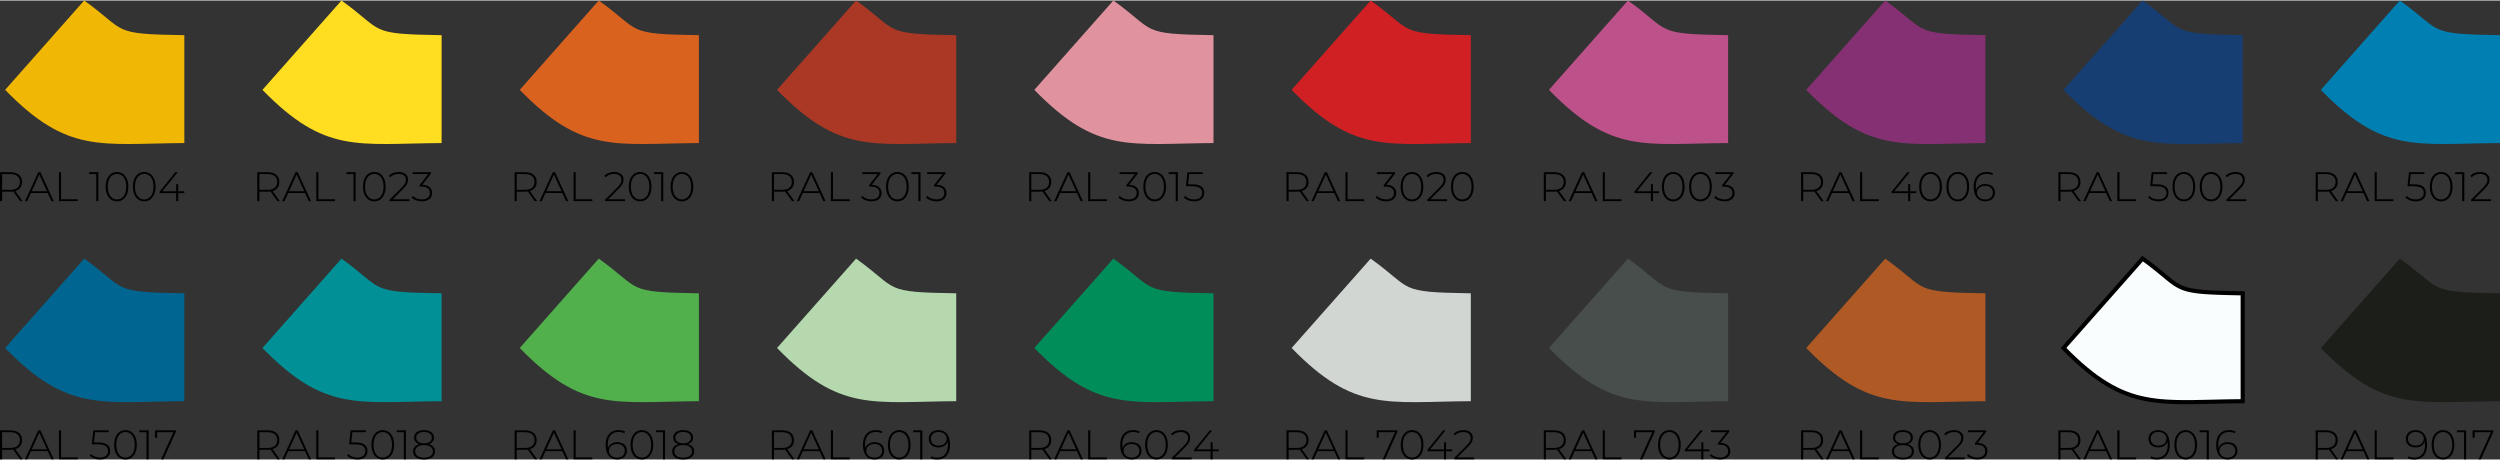<?xml version="1.0" encoding="UTF-8"?>
<!DOCTYPE svg PUBLIC "-//W3C//DTD SVG 1.1//EN" "http://www.w3.org/Graphics/SVG/1.1/DTD/svg11.dtd">
<!-- Creator: CorelDRAW 2020 (64-Bit) -->
<svg xmlns="http://www.w3.org/2000/svg" xml:space="preserve" width="1000px" height="184px" version="1.1" style="shape-rendering:geometricPrecision; text-rendering:geometricPrecision; image-rendering:optimizeQuality; fill-rule:evenodd; clip-rule:evenodd"
viewBox="0 0 886.17 162.7"
 xmlns:xlink="http://www.w3.org/1999/xlink"
 xmlns:xodm="http://www.corel.com/coreldraw/odm/2003">
 <rect x="0" y="0" width="886.17" height="162.7" fill="#333333" stroke="none"/>
 <defs>
  <style type="text/css">
   <![CDATA[
    .fil3 {fill:#FFDD21}
    .fil9 {fill:#E0939E}
    .fil5 {fill:#DA621F}
    .fil11 {fill:#D12023}
    .fil18 {fill:#FAFDFE}
    .fil12 {fill:#D1D6D2}
    .fil0 {fill:#F1B705}
    .fil16 {fill:#AF5925}
    .fil7 {fill:#AB3825}
    .fil14 {fill:#474E4C}
    .fil8 {fill:#B6D8AF}
    .fil6 {fill:#52B04C}
    .fil4 {fill:#009096}
    .fil10 {fill:#008D5A}
    .fil19 {fill:#0080B2}
    .fil2 {fill:#006590}
    .fil17 {fill:#163E73}
    .fil20 {fill:#1C1E19}
    .fil15 {fill:#863074}
    .fil13 {fill:#BD518A}
    .fil1 {fill:black;fill-rule:nonzero}
   ]]>
  </style>
 </defs>
 <g id="Ebene_x0020_1">
  <g id="_1862482509104">
   <path class="fil0" d="M1.82 31.67c22.19,22.8 33.74,19.05 63.52,18.86l0 -38.24c-26.45,-0.4 -20.18,-1.32 -35.5,-12.29l-28.02 31.67z"/>
   <path class="fil1" d="M7.13 71.12l-2.45 -3.43c-0.36,0.05 -0.69,0.08 -1,0.08l-2.93 0 0 3.35 -0.75 0 0 -10.26 3.68 0c1.29,0 2.3,0.3 3.04,0.91 0.73,0.61 1.1,1.46 1.1,2.55 0,0.81 -0.21,1.49 -0.62,2.04 -0.42,0.56 -1.01,0.95 -1.79,1.17l2.57 3.59 -0.85 0zm-3.45 -4.01c1.1,0 1.93,-0.25 2.51,-0.73 0.58,-0.49 0.87,-1.17 0.87,-2.06 0,-0.89 -0.29,-1.58 -0.87,-2.06 -0.58,-0.49 -1.41,-0.73 -2.51,-0.73l-2.93 0 0 5.58 2.93 0z"/>
   <path id="1" class="fil1" d="M16.92 68.24l-5.96 0 -1.31 2.88 -0.8 0 4.72 -10.26 0.75 0 4.72 10.26 -0.81 0 -1.31 -2.88zm-0.28 -0.64l-2.7 -5.92 -2.69 5.92 5.39 0z"/>
   <polygon id="2" class="fil1" points="20.9,60.86 21.65,60.86 21.65,70.45 27.56,70.45 27.56,71.12 20.9,71.12 "/>
   <polygon id="3" class="fil1" points="34.86,60.86 34.86,71.12 34.11,71.12 34.11,61.53 31.6,61.53 31.6,60.86 "/>
   <path id="4" class="fil1" d="M41.47 71.2c-0.78,0 -1.48,-0.21 -2.09,-0.64 -0.61,-0.43 -1.08,-1.03 -1.42,-1.81 -0.34,-0.78 -0.51,-1.7 -0.51,-2.76 0,-1.06 0.17,-1.98 0.51,-2.76 0.34,-0.78 0.81,-1.38 1.42,-1.81 0.61,-0.42 1.31,-0.64 2.09,-0.64 0.78,0 1.48,0.22 2.09,0.64 0.61,0.43 1.09,1.03 1.43,1.81 0.33,0.78 0.5,1.7 0.5,2.76 0,1.06 -0.17,1.98 -0.5,2.76 -0.34,0.78 -0.82,1.38 -1.43,1.81 -0.61,0.43 -1.31,0.64 -2.09,0.64zm0 -0.69c0.65,0 1.22,-0.18 1.71,-0.54 0.5,-0.35 0.88,-0.87 1.15,-1.55 0.28,-0.68 0.41,-1.49 0.41,-2.43 0,-0.94 -0.13,-1.75 -0.41,-2.43 -0.27,-0.68 -0.65,-1.2 -1.15,-1.55 -0.49,-0.36 -1.06,-0.54 -1.71,-0.54 -0.64,0 -1.21,0.18 -1.71,0.54 -0.49,0.35 -0.87,0.87 -1.15,1.55 -0.27,0.68 -0.41,1.49 -0.41,2.43 0,0.94 0.14,1.75 0.41,2.43 0.28,0.68 0.66,1.2 1.15,1.55 0.5,0.36 1.07,0.54 1.71,0.54z"/>
   <path id="5" class="fil1" d="M51.13 71.2c-0.79,0 -1.48,-0.21 -2.09,-0.64 -0.62,-0.43 -1.09,-1.03 -1.43,-1.81 -0.34,-0.78 -0.5,-1.7 -0.5,-2.76 0,-1.06 0.16,-1.98 0.5,-2.76 0.34,-0.78 0.81,-1.38 1.43,-1.81 0.61,-0.42 1.3,-0.64 2.09,-0.64 0.78,0 1.48,0.22 2.09,0.64 0.61,0.43 1.08,1.03 1.42,1.81 0.34,0.78 0.51,1.7 0.51,2.76 0,1.06 -0.17,1.98 -0.51,2.76 -0.34,0.78 -0.81,1.38 -1.42,1.81 -0.61,0.43 -1.31,0.64 -2.09,0.64zm0 -0.69c0.64,0 1.21,-0.18 1.7,-0.54 0.5,-0.35 0.88,-0.87 1.16,-1.55 0.27,-0.68 0.41,-1.49 0.41,-2.43 0,-0.94 -0.14,-1.75 -0.41,-2.43 -0.28,-0.68 -0.66,-1.2 -1.16,-1.55 -0.49,-0.36 -1.06,-0.54 -1.7,-0.54 -0.65,0 -1.22,0.18 -1.71,0.54 -0.5,0.35 -0.88,0.87 -1.16,1.55 -0.27,0.68 -0.41,1.49 -0.41,2.43 0,0.94 0.14,1.75 0.41,2.43 0.28,0.68 0.66,1.2 1.16,1.55 0.49,0.36 1.06,0.54 1.71,0.54z"/>
   <polygon id="6" class="fil1" points="65.33,68.28 63.17,68.28 63.17,71.12 62.44,71.12 62.44,68.28 56.58,68.28 56.58,67.74 62.16,60.86 62.99,60.86 57.52,67.62 62.45,67.62 62.45,65.11 63.17,65.11 63.17,67.62 65.33,67.62 "/>
  </g>
  <g id="_1862482510304">
   <path class="fil2" d="M1.82 123.17c22.19,22.8 33.74,19.05 63.52,18.86l0 -38.24c-26.45,-0.4 -20.18,-1.32 -35.5,-12.29l-28.02 31.67z"/>
   <path class="fil1" d="M7.13 162.63l-2.45 -3.44c-0.36,0.05 -0.69,0.08 -1,0.08l-2.93 0 0 3.36 -0.75 0 0 -10.27 3.68 0c1.29,0 2.3,0.3 3.04,0.91 0.73,0.61 1.1,1.46 1.1,2.55 0,0.81 -0.21,1.49 -0.62,2.04 -0.42,0.56 -1.01,0.95 -1.79,1.17l2.57 3.6 -0.85 0zm-3.45 -4.02c1.1,0 1.93,-0.25 2.51,-0.73 0.58,-0.49 0.87,-1.17 0.87,-2.06 0,-0.89 -0.29,-1.58 -0.87,-2.06 -0.58,-0.49 -1.41,-0.73 -2.51,-0.73l-2.93 0 0 5.58 2.93 0z"/>
   <path id="1" class="fil1" d="M16.92 159.74l-5.96 0 -1.31 2.89 -0.8 0 4.72 -10.27 0.75 0 4.72 10.27 -0.81 0 -1.31 -2.89zm-0.28 -0.64l-2.7 -5.92 -2.69 5.92 5.39 0z"/>
   <polygon id="2" class="fil1" points="20.9,152.36 21.65,152.36 21.65,161.95 27.56,161.95 27.56,162.63 20.9,162.63 "/>
   <path id="3" class="fil1" d="M34.78 156.65c1.5,0 2.58,0.27 3.26,0.79 0.67,0.52 1.01,1.26 1.01,2.22 0,0.59 -0.13,1.11 -0.4,1.56 -0.27,0.46 -0.67,0.82 -1.21,1.08 -0.54,0.27 -1.2,0.4 -1.98,0.4 -0.75,0 -1.44,-0.13 -2.09,-0.38 -0.65,-0.26 -1.16,-0.59 -1.52,-1l0.38 -0.57c0.32,0.37 0.77,0.67 1.34,0.91 0.57,0.23 1.2,0.35 1.87,0.35 0.92,0 1.63,-0.21 2.12,-0.63 0.5,-0.42 0.74,-0.98 0.74,-1.69 0,-0.77 -0.28,-1.36 -0.84,-1.76 -0.56,-0.4 -1.51,-0.6 -2.84,-0.6l-2.08 0 0.54 -4.97 5.44 0 0 0.67 -4.81 0 -0.39 3.62 1.46 0z"/>
   <path id="4" class="fil1" d="M44.48 162.7c-0.78,0 -1.48,-0.21 -2.09,-0.64 -0.61,-0.42 -1.09,-1.03 -1.42,-1.81 -0.34,-0.78 -0.51,-1.7 -0.51,-2.76 0,-1.06 0.17,-1.97 0.51,-2.76 0.33,-0.78 0.81,-1.38 1.42,-1.81 0.61,-0.42 1.31,-0.64 2.09,-0.64 0.78,0 1.48,0.22 2.09,0.64 0.61,0.43 1.09,1.03 1.42,1.81 0.34,0.79 0.51,1.7 0.51,2.76 0,1.06 -0.17,1.98 -0.51,2.76 -0.33,0.78 -0.81,1.39 -1.42,1.81 -0.61,0.43 -1.31,0.64 -2.09,0.64zm0 -0.69c0.64,0 1.21,-0.18 1.71,-0.54 0.49,-0.35 0.88,-0.87 1.15,-1.55 0.27,-0.68 0.41,-1.49 0.41,-2.43 0,-0.94 -0.14,-1.75 -0.41,-2.43 -0.27,-0.68 -0.66,-1.2 -1.15,-1.55 -0.5,-0.36 -1.07,-0.54 -1.71,-0.54 -0.65,0 -1.22,0.18 -1.71,0.54 -0.49,0.35 -0.88,0.87 -1.15,1.55 -0.27,0.68 -0.41,1.49 -0.41,2.43 0,0.94 0.14,1.75 0.41,2.43 0.27,0.68 0.66,1.2 1.15,1.55 0.49,0.36 1.06,0.54 1.71,0.54z"/>
   <polygon id="5" class="fil1" points="52.68,152.36 52.68,162.63 51.93,162.63 51.93,153.03 49.42,153.03 49.42,152.36 "/>
   <polygon id="6" class="fil1" points="62.33,152.36 62.33,152.88 57.92,162.63 57.1,162.63 61.47,153.03 55.7,153.03 55.7,155 54.97,155 54.97,152.36 "/>
  </g>
  <g id="_1862482508672">
   <path class="fil3" d="M93.03 31.67c22.18,22.8 33.73,19.05 63.51,18.86l0 -38.24c-26.45,-0.4 -20.18,-1.32 -35.5,-12.29l-28.01 31.67z"/>
   <path class="fil1" d="M98.33 71.12l-2.45 -3.43c-0.36,0.05 -0.69,0.08 -0.99,0.08l-2.94 0 0 3.35 -0.75 0 0 -10.26 3.69 0c1.29,0 2.3,0.3 3.03,0.91 0.74,0.61 1.1,1.46 1.1,2.55 0,0.81 -0.2,1.49 -0.62,2.04 -0.42,0.56 -1.01,0.95 -1.78,1.17l2.56 3.59 -0.85 0zm-3.44 -4.01c1.09,0 1.93,-0.25 2.51,-0.73 0.57,-0.49 0.86,-1.17 0.86,-2.06 0,-0.89 -0.29,-1.58 -0.86,-2.06 -0.58,-0.49 -1.42,-0.73 -2.51,-0.73l-2.94 0 0 5.58 2.94 0z"/>
   <path id="1" class="fil1" d="M108.12 68.24l-5.96 0 -1.3 2.88 -0.81 0 4.72 -10.26 0.75 0 4.73 10.26 -0.81 0 -1.32 -2.88zm-0.28 -0.64l-2.7 -5.92 -2.68 5.92 5.38 0z"/>
   <polygon id="2" class="fil1" points="112.11,60.86 112.86,60.86 112.86,70.45 118.77,70.45 118.77,71.12 112.11,71.12 "/>
   <polygon id="3" class="fil1" points="126.06,60.86 126.06,71.12 125.31,71.12 125.31,61.53 122.8,61.53 122.8,60.86 "/>
   <path id="4" class="fil1" d="M132.68 71.2c-0.79,0 -1.48,-0.21 -2.09,-0.64 -0.62,-0.43 -1.09,-1.03 -1.43,-1.81 -0.33,-0.78 -0.5,-1.7 -0.5,-2.76 0,-1.06 0.17,-1.98 0.5,-2.76 0.34,-0.78 0.81,-1.38 1.43,-1.81 0.61,-0.42 1.3,-0.64 2.09,-0.64 0.78,0 1.48,0.22 2.09,0.64 0.61,0.43 1.08,1.03 1.42,1.81 0.34,0.78 0.51,1.7 0.51,2.76 0,1.06 -0.17,1.98 -0.51,2.76 -0.34,0.78 -0.81,1.38 -1.42,1.81 -0.61,0.43 -1.31,0.64 -2.09,0.64zm0 -0.69c0.64,0 1.21,-0.18 1.71,-0.54 0.49,-0.35 0.87,-0.87 1.15,-1.55 0.27,-0.68 0.41,-1.49 0.41,-2.43 0,-0.94 -0.14,-1.75 -0.41,-2.43 -0.28,-0.68 -0.66,-1.2 -1.15,-1.55 -0.5,-0.36 -1.07,-0.54 -1.71,-0.54 -0.65,0 -1.22,0.18 -1.71,0.54 -0.5,0.35 -0.88,0.87 -1.15,1.55 -0.28,0.68 -0.41,1.49 -0.41,2.43 0,0.94 0.13,1.75 0.41,2.43 0.27,0.68 0.65,1.2 1.15,1.55 0.49,0.36 1.06,0.54 1.71,0.54z"/>
   <path id="5" class="fil1" d="M145.15 70.45l0 0.67 -7.06 0 0 -0.52 4.34 -4.32c0.57,-0.56 0.95,-1.05 1.15,-1.46 0.2,-0.4 0.3,-0.82 0.3,-1.25 0,-0.66 -0.22,-1.17 -0.66,-1.54 -0.45,-0.37 -1.09,-0.56 -1.93,-0.56 -0.65,0 -1.21,0.1 -1.7,0.3 -0.48,0.19 -0.9,0.49 -1.25,0.89l-0.53 -0.47c0.39,-0.45 0.89,-0.8 1.49,-1.04 0.6,-0.24 1.28,-0.37 2.05,-0.37 1,0 1.81,0.25 2.4,0.74 0.6,0.49 0.9,1.14 0.9,1.98 0,0.52 -0.12,1.03 -0.36,1.51 -0.23,0.48 -0.67,1.03 -1.31,1.67l-3.79 3.77 5.96 0z"/>
   <path id="6" class="fil1" d="M149.68 65.33c1.13,0.03 2,0.31 2.59,0.83 0.59,0.52 0.89,1.21 0.89,2.08 0,0.57 -0.14,1.08 -0.41,1.53 -0.28,0.44 -0.69,0.79 -1.23,1.05 -0.54,0.25 -1.2,0.38 -1.96,0.38 -0.74,0 -1.44,-0.13 -2.1,-0.38 -0.65,-0.25 -1.16,-0.58 -1.52,-1l0.38 -0.57c0.33,0.37 0.78,0.67 1.36,0.91 0.57,0.23 1.2,0.35 1.88,0.35 0.91,0 1.61,-0.2 2.1,-0.61 0.49,-0.41 0.73,-0.96 0.73,-1.66 0,-0.72 -0.25,-1.28 -0.75,-1.68 -0.49,-0.4 -1.24,-0.6 -2.24,-0.6l-0.65 0 0 -0.54 3.04 -3.89 -5.47 0 0 -0.67 6.44 0 0 0.52 -3.08 3.95z"/>
  </g>
  <g id="_1862482509536">
   <path class="fil4" d="M93.03 123.17c22.18,22.8 33.73,19.05 63.51,18.86l0 -38.24c-26.45,-0.4 -20.18,-1.32 -35.5,-12.29l-28.01 31.67z"/>
   <path class="fil1" d="M98.33 162.63l-2.45 -3.44c-0.36,0.05 -0.69,0.08 -0.99,0.08l-2.94 0 0 3.36 -0.75 0 0 -10.27 3.69 0c1.29,0 2.3,0.3 3.03,0.91 0.74,0.61 1.1,1.46 1.1,2.55 0,0.81 -0.2,1.49 -0.62,2.04 -0.42,0.56 -1.01,0.95 -1.78,1.17l2.56 3.6 -0.85 0zm-3.44 -4.02c1.09,0 1.93,-0.25 2.51,-0.73 0.57,-0.49 0.86,-1.17 0.86,-2.06 0,-0.89 -0.29,-1.58 -0.86,-2.06 -0.58,-0.49 -1.42,-0.73 -2.51,-0.73l-2.94 0 0 5.58 2.94 0z"/>
   <path id="1" class="fil1" d="M108.12 159.74l-5.96 0 -1.3 2.89 -0.81 0 4.72 -10.27 0.75 0 4.73 10.27 -0.81 0 -1.32 -2.89zm-0.28 -0.64l-2.7 -5.92 -2.68 5.92 5.38 0z"/>
   <polygon id="2" class="fil1" points="112.11,152.36 112.86,152.36 112.86,161.95 118.77,161.95 118.77,162.63 112.11,162.63 "/>
   <path id="3" class="fil1" d="M125.99 156.65c1.49,0 2.58,0.27 3.25,0.79 0.68,0.52 1.02,1.26 1.02,2.22 0,0.59 -0.14,1.11 -0.41,1.56 -0.27,0.46 -0.67,0.82 -1.21,1.08 -0.54,0.27 -1.2,0.4 -1.98,0.4 -0.74,0 -1.44,-0.13 -2.09,-0.38 -0.65,-0.26 -1.16,-0.59 -1.52,-1l0.38 -0.57c0.33,0.37 0.77,0.67 1.35,0.91 0.57,0.23 1.19,0.35 1.87,0.35 0.92,0 1.62,-0.21 2.12,-0.63 0.49,-0.42 0.74,-0.98 0.74,-1.69 0,-0.77 -0.28,-1.36 -0.85,-1.76 -0.56,-0.4 -1.51,-0.6 -2.84,-0.6l-2.08 0 0.54 -4.97 5.45 0 0 0.67 -4.82 0 -0.39 3.62 1.47 0z"/>
   <path id="4" class="fil1" d="M135.68 162.7c-0.78,0 -1.48,-0.21 -2.09,-0.64 -0.61,-0.42 -1.08,-1.03 -1.42,-1.81 -0.34,-0.78 -0.51,-1.7 -0.51,-2.76 0,-1.06 0.17,-1.97 0.51,-2.76 0.34,-0.78 0.81,-1.38 1.42,-1.81 0.61,-0.42 1.31,-0.64 2.09,-0.64 0.79,0 1.48,0.22 2.09,0.64 0.62,0.43 1.09,1.03 1.43,1.81 0.33,0.79 0.5,1.7 0.5,2.76 0,1.06 -0.17,1.98 -0.5,2.76 -0.34,0.78 -0.81,1.39 -1.43,1.81 -0.61,0.43 -1.3,0.64 -2.09,0.64zm0 -0.69c0.65,0 1.22,-0.18 1.71,-0.54 0.5,-0.35 0.88,-0.87 1.15,-1.55 0.28,-0.68 0.41,-1.49 0.41,-2.43 0,-0.94 -0.13,-1.75 -0.41,-2.43 -0.27,-0.68 -0.65,-1.2 -1.15,-1.55 -0.49,-0.36 -1.06,-0.54 -1.71,-0.54 -0.64,0 -1.21,0.18 -1.71,0.54 -0.49,0.35 -0.87,0.87 -1.15,1.55 -0.27,0.68 -0.41,1.49 -0.41,2.43 0,0.94 0.14,1.75 0.41,2.43 0.28,0.68 0.66,1.2 1.15,1.55 0.5,0.36 1.07,0.54 1.71,0.54z"/>
   <polygon id="5" class="fil1" points="143.88,152.36 143.88,162.63 143.14,162.63 143.14,153.03 140.63,153.03 140.63,152.36 "/>
   <path id="6" class="fil1" d="M151.98 157.26c0.71,0.18 1.25,0.5 1.64,0.93 0.38,0.45 0.58,0.98 0.58,1.62 0,0.9 -0.35,1.61 -1.04,2.12 -0.7,0.51 -1.65,0.77 -2.86,0.77 -1.21,0 -2.15,-0.26 -2.84,-0.77 -0.69,-0.51 -1.04,-1.22 -1.04,-2.12 0,-0.65 0.19,-1.19 0.57,-1.62 0.37,-0.44 0.91,-0.75 1.62,-0.93 -0.59,-0.2 -1.04,-0.49 -1.35,-0.88 -0.31,-0.4 -0.47,-0.87 -0.47,-1.44 0,-0.82 0.32,-1.47 0.95,-1.95 0.64,-0.47 1.49,-0.71 2.56,-0.71 1.06,0 1.92,0.24 2.56,0.72 0.65,0.48 0.97,1.13 0.97,1.94 0,0.56 -0.16,1.03 -0.48,1.43 -0.31,0.39 -0.77,0.69 -1.37,0.89zm-4.44 -2.31c0,0.62 0.24,1.11 0.72,1.47 0.49,0.36 1.16,0.54 2.04,0.54 0.87,0 1.55,-0.18 2.04,-0.53 0.5,-0.36 0.74,-0.85 0.74,-1.46 0,-0.63 -0.25,-1.13 -0.75,-1.49 -0.51,-0.37 -1.18,-0.55 -2.03,-0.55 -0.86,0 -1.53,0.18 -2.02,0.54 -0.5,0.36 -0.74,0.86 -0.74,1.48zm2.76 7.1c0.98,0 1.76,-0.2 2.31,-0.6 0.56,-0.4 0.84,-0.95 0.84,-1.64 0,-0.69 -0.28,-1.23 -0.84,-1.63 -0.55,-0.4 -1.33,-0.6 -2.31,-0.6 -0.98,0 -1.75,0.2 -2.3,0.6 -0.55,0.4 -0.83,0.94 -0.83,1.63 0,0.69 0.27,1.24 0.82,1.64 0.55,0.4 1.32,0.6 2.31,0.6z"/>
  </g>
  <g id="_1862482511984">
   <path class="fil5" d="M184.23 31.67c22.19,22.8 33.74,19.05 63.51,18.86l0 -38.24c-26.45,-0.4 -20.17,-1.32 -35.5,-12.29l-28.01 31.67z"/>
   <path class="fil1" d="M189.54 71.12l-2.45 -3.43c-0.36,0.05 -0.7,0.08 -1,0.08l-2.93 0 0 3.35 -0.75 0 0 -10.26 3.68 0c1.29,0 2.3,0.3 3.04,0.91 0.73,0.61 1.1,1.46 1.1,2.55 0,0.81 -0.21,1.49 -0.63,2.04 -0.41,0.56 -1.01,0.95 -1.78,1.17l2.57 3.59 -0.85 0zm-3.45 -4.01c1.1,0 1.93,-0.25 2.51,-0.73 0.58,-0.49 0.86,-1.17 0.86,-2.06 0,-0.89 -0.28,-1.58 -0.86,-2.06 -0.58,-0.49 -1.41,-0.73 -2.51,-0.73l-2.93 0 0 5.58 2.93 0z"/>
   <path id="1" class="fil1" d="M199.32 68.24l-5.95 0 -1.31 2.88 -0.81 0 4.73 -10.26 0.75 0 4.72 10.26 -0.81 0 -1.32 -2.88zm-0.28 -0.64l-2.69 -5.92 -2.69 5.92 5.38 0z"/>
   <polygon id="2" class="fil1" points="203.31,60.86 204.06,60.86 204.06,70.45 209.97,70.45 209.97,71.12 203.31,71.12 "/>
   <path id="3" class="fil1" d="M221.53 70.45l0 0.67 -7.05 0 0 -0.52 4.34 -4.32c0.57,-0.56 0.95,-1.05 1.15,-1.46 0.2,-0.4 0.3,-0.82 0.3,-1.25 0,-0.66 -0.22,-1.17 -0.67,-1.54 -0.44,-0.37 -1.08,-0.56 -1.93,-0.56 -0.64,0 -1.21,0.1 -1.69,0.3 -0.48,0.19 -0.9,0.49 -1.25,0.89l-0.53 -0.47c0.39,-0.45 0.88,-0.8 1.49,-1.04 0.6,-0.24 1.28,-0.37 2.04,-0.37 1.01,0 1.81,0.25 2.41,0.74 0.6,0.49 0.89,1.14 0.89,1.98 0,0.52 -0.11,1.03 -0.35,1.51 -0.23,0.48 -0.67,1.03 -1.32,1.67l-3.78 3.77 5.95 0z"/>
   <path id="4" class="fil1" d="M226.9 71.2c-0.78,0 -1.48,-0.21 -2.09,-0.64 -0.61,-0.43 -1.08,-1.03 -1.42,-1.81 -0.34,-0.78 -0.51,-1.7 -0.51,-2.76 0,-1.06 0.17,-1.98 0.51,-2.76 0.34,-0.78 0.81,-1.38 1.42,-1.81 0.61,-0.42 1.31,-0.64 2.09,-0.64 0.78,0 1.48,0.22 2.09,0.64 0.61,0.43 1.09,1.03 1.43,1.81 0.33,0.78 0.5,1.7 0.5,2.76 0,1.06 -0.17,1.98 -0.5,2.76 -0.34,0.78 -0.82,1.38 -1.43,1.81 -0.61,0.43 -1.31,0.64 -2.09,0.64zm0 -0.69c0.65,0 1.22,-0.18 1.71,-0.54 0.49,-0.35 0.88,-0.87 1.15,-1.55 0.28,-0.68 0.41,-1.49 0.41,-2.43 0,-0.94 -0.13,-1.75 -0.41,-2.43 -0.27,-0.68 -0.66,-1.2 -1.15,-1.55 -0.49,-0.36 -1.06,-0.54 -1.71,-0.54 -0.64,0 -1.21,0.18 -1.71,0.54 -0.49,0.35 -0.87,0.87 -1.15,1.55 -0.27,0.68 -0.41,1.49 -0.41,2.43 0,0.94 0.14,1.75 0.41,2.43 0.28,0.68 0.66,1.2 1.15,1.55 0.5,0.36 1.07,0.54 1.71,0.54z"/>
   <polygon id="5" class="fil1" points="235.1,60.86 235.1,71.12 234.36,71.12 234.36,61.53 231.85,61.53 231.85,60.86 "/>
   <path id="6" class="fil1" d="M241.72 71.2c-0.78,0 -1.48,-0.21 -2.09,-0.64 -0.61,-0.43 -1.09,-1.03 -1.42,-1.81 -0.34,-0.78 -0.51,-1.7 -0.51,-2.76 0,-1.06 0.17,-1.98 0.51,-2.76 0.33,-0.78 0.81,-1.38 1.42,-1.81 0.61,-0.42 1.31,-0.64 2.09,-0.64 0.78,0 1.48,0.22 2.09,0.64 0.61,0.43 1.09,1.03 1.42,1.81 0.34,0.78 0.51,1.7 0.51,2.76 0,1.06 -0.17,1.98 -0.51,2.76 -0.33,0.78 -0.81,1.38 -1.42,1.81 -0.61,0.43 -1.31,0.64 -2.09,0.64zm0 -0.69c0.65,0 1.21,-0.18 1.71,-0.54 0.49,-0.35 0.88,-0.87 1.15,-1.55 0.27,-0.68 0.41,-1.49 0.41,-2.43 0,-0.94 -0.14,-1.75 -0.41,-2.43 -0.27,-0.68 -0.66,-1.2 -1.15,-1.55 -0.5,-0.36 -1.06,-0.54 -1.71,-0.54 -0.65,0 -1.22,0.18 -1.71,0.54 -0.49,0.35 -0.88,0.87 -1.15,1.55 -0.27,0.68 -0.41,1.49 -0.41,2.43 0,0.94 0.14,1.75 0.41,2.43 0.27,0.68 0.66,1.2 1.15,1.55 0.49,0.36 1.06,0.54 1.71,0.54z"/>
  </g>
  <g id="_1862482513376">
   <path class="fil6" d="M184.23 123.17c22.19,22.8 33.74,19.05 63.51,18.86l0 -38.24c-26.45,-0.4 -20.17,-1.32 -35.5,-12.29l-28.01 31.67z"/>
   <path class="fil1" d="M189.54 162.63l-2.45 -3.44c-0.36,0.05 -0.7,0.08 -1,0.08l-2.93 0 0 3.36 -0.75 0 0 -10.27 3.68 0c1.29,0 2.3,0.3 3.04,0.91 0.73,0.61 1.1,1.46 1.1,2.55 0,0.81 -0.21,1.49 -0.63,2.04 -0.41,0.56 -1.01,0.95 -1.78,1.17l2.57 3.6 -0.85 0zm-3.45 -4.02c1.1,0 1.93,-0.25 2.51,-0.73 0.58,-0.49 0.86,-1.17 0.86,-2.06 0,-0.89 -0.28,-1.58 -0.86,-2.06 -0.58,-0.49 -1.41,-0.73 -2.51,-0.73l-2.93 0 0 5.58 2.93 0z"/>
   <path id="1" class="fil1" d="M199.32 159.74l-5.95 0 -1.31 2.89 -0.81 0 4.73 -10.27 0.75 0 4.72 10.27 -0.81 0 -1.32 -2.89zm-0.28 -0.64l-2.69 -5.92 -2.69 5.92 5.38 0z"/>
   <polygon id="2" class="fil1" points="203.31,152.36 204.06,152.36 204.06,161.95 209.97,161.95 209.97,162.63 203.31,162.63 "/>
   <path id="3" class="fil1" d="M218.79 156.55c0.67,0 1.27,0.13 1.8,0.38 0.52,0.25 0.92,0.6 1.21,1.07 0.28,0.46 0.42,1 0.42,1.6 0,0.62 -0.14,1.16 -0.44,1.63 -0.29,0.47 -0.7,0.83 -1.22,1.09 -0.51,0.25 -1.1,0.38 -1.76,0.38 -1.33,0 -2.35,-0.45 -3.05,-1.36 -0.71,-0.9 -1.07,-2.17 -1.07,-3.79 0,-1.13 0.19,-2.1 0.57,-2.88 0.37,-0.79 0.9,-1.39 1.59,-1.79 0.68,-0.4 1.49,-0.6 2.4,-0.6 0.97,0 1.75,0.18 2.34,0.53l-0.31 0.6c-0.49,-0.31 -1.17,-0.47 -2.03,-0.47 -1.18,0 -2.11,0.39 -2.79,1.15 -0.68,0.77 -1.02,1.88 -1.02,3.34 0,0.45 0.03,0.86 0.09,1.23 0.2,-0.66 0.6,-1.18 1.19,-1.55 0.59,-0.37 1.29,-0.56 2.08,-0.56zm-0.02 5.5c0.81,0 1.46,-0.22 1.96,-0.66 0.49,-0.45 0.74,-1.04 0.74,-1.77 0,-0.74 -0.25,-1.32 -0.74,-1.76 -0.5,-0.44 -1.18,-0.66 -2.04,-0.66 -0.55,0 -1.04,0.1 -1.48,0.32 -0.43,0.22 -0.77,0.51 -1.01,0.88 -0.24,0.37 -0.36,0.79 -0.36,1.25 0,0.41 0.12,0.8 0.35,1.17 0.23,0.37 0.56,0.67 1,0.9 0.44,0.22 0.97,0.33 1.58,0.33z"/>
   <path id="4" class="fil1" d="M227.53 162.7c-0.78,0 -1.48,-0.21 -2.09,-0.64 -0.61,-0.42 -1.08,-1.03 -1.42,-1.81 -0.34,-0.78 -0.51,-1.7 -0.51,-2.76 0,-1.06 0.17,-1.97 0.51,-2.76 0.34,-0.78 0.81,-1.38 1.42,-1.81 0.61,-0.42 1.31,-0.64 2.09,-0.64 0.79,0 1.48,0.22 2.09,0.64 0.62,0.43 1.09,1.03 1.43,1.81 0.33,0.79 0.5,1.7 0.5,2.76 0,1.06 -0.17,1.98 -0.5,2.76 -0.34,0.78 -0.81,1.39 -1.43,1.81 -0.61,0.43 -1.3,0.64 -2.09,0.64zm0 -0.69c0.65,0 1.22,-0.18 1.71,-0.54 0.5,-0.35 0.88,-0.87 1.15,-1.55 0.28,-0.68 0.41,-1.49 0.41,-2.43 0,-0.94 -0.13,-1.75 -0.41,-2.43 -0.27,-0.68 -0.65,-1.2 -1.15,-1.55 -0.49,-0.36 -1.06,-0.54 -1.71,-0.54 -0.64,0 -1.21,0.18 -1.71,0.54 -0.49,0.35 -0.87,0.87 -1.15,1.55 -0.27,0.68 -0.41,1.49 -0.41,2.43 0,0.94 0.14,1.75 0.41,2.43 0.28,0.68 0.66,1.2 1.15,1.55 0.5,0.36 1.07,0.54 1.71,0.54z"/>
   <polygon id="5" class="fil1" points="235.73,152.36 235.73,162.63 234.99,162.63 234.99,153.03 232.48,153.03 232.48,152.36 "/>
   <path id="6" class="fil1" d="M243.83 157.26c0.71,0.18 1.25,0.5 1.64,0.93 0.38,0.45 0.58,0.98 0.58,1.62 0,0.9 -0.35,1.61 -1.04,2.12 -0.7,0.51 -1.65,0.77 -2.86,0.77 -1.21,0 -2.15,-0.26 -2.84,-0.77 -0.69,-0.51 -1.04,-1.22 -1.04,-2.12 0,-0.65 0.19,-1.19 0.57,-1.62 0.37,-0.44 0.91,-0.75 1.62,-0.93 -0.59,-0.2 -1.04,-0.49 -1.35,-0.88 -0.31,-0.4 -0.47,-0.87 -0.47,-1.44 0,-0.82 0.32,-1.47 0.95,-1.95 0.64,-0.47 1.49,-0.71 2.56,-0.71 1.06,0 1.92,0.24 2.56,0.72 0.65,0.48 0.97,1.13 0.97,1.94 0,0.56 -0.16,1.03 -0.48,1.43 -0.31,0.39 -0.77,0.69 -1.37,0.89zm-4.44 -2.31c0,0.62 0.24,1.11 0.72,1.47 0.49,0.36 1.16,0.54 2.04,0.54 0.87,0 1.55,-0.18 2.04,-0.53 0.5,-0.36 0.74,-0.85 0.74,-1.46 0,-0.63 -0.25,-1.13 -0.75,-1.49 -0.51,-0.37 -1.18,-0.55 -2.03,-0.55 -0.86,0 -1.53,0.18 -2.02,0.54 -0.5,0.36 -0.74,0.86 -0.74,1.48zm2.76 7.1c0.98,0 1.76,-0.2 2.31,-0.6 0.56,-0.4 0.84,-0.95 0.84,-1.64 0,-0.69 -0.28,-1.23 -0.84,-1.63 -0.55,-0.4 -1.33,-0.6 -2.31,-0.6 -0.98,0 -1.75,0.2 -2.3,0.6 -0.55,0.4 -0.83,0.94 -0.83,1.63 0,0.69 0.27,1.24 0.82,1.64 0.55,0.4 1.32,0.6 2.31,0.6z"/>
  </g>
  <g id="_1862482513280">
   <path class="fil7" d="M275.43 31.67c22.19,22.8 33.74,19.05 63.52,18.86l0 -38.24c-26.45,-0.4 -20.18,-1.32 -35.5,-12.29l-28.02 31.67z"/>
   <path class="fil1" d="M280.74 71.12l-2.45 -3.43c-0.36,0.05 -0.69,0.08 -1,0.08l-2.93 0 0 3.35 -0.75 0 0 -10.26 3.68 0c1.29,0 2.31,0.3 3.04,0.91 0.73,0.61 1.1,1.46 1.1,2.55 0,0.81 -0.21,1.49 -0.62,2.04 -0.42,0.56 -1.01,0.95 -1.78,1.17l2.56 3.59 -0.85 0zm-3.45 -4.01c1.1,0 1.94,-0.25 2.51,-0.73 0.58,-0.49 0.87,-1.17 0.87,-2.06 0,-0.89 -0.29,-1.58 -0.87,-2.06 -0.57,-0.49 -1.41,-0.73 -2.51,-0.73l-2.93 0 0 5.58 2.93 0z"/>
   <path id="1" class="fil1" d="M290.53 68.24l-5.96 0 -1.3 2.88 -0.81 0 4.72 -10.26 0.75 0 4.72 10.26 -0.8 0 -1.32 -2.88zm-0.28 -0.64l-2.7 -5.92 -2.69 5.92 5.39 0z"/>
   <polygon id="2" class="fil1" points="294.52,60.86 295.27,60.86 295.27,70.45 301.18,70.45 301.18,71.12 294.52,71.12 "/>
   <path id="3" class="fil1" d="M309.01 65.33c1.13,0.03 2,0.31 2.59,0.83 0.59,0.52 0.89,1.21 0.89,2.08 0,0.57 -0.14,1.08 -0.41,1.53 -0.28,0.44 -0.69,0.79 -1.23,1.05 -0.54,0.25 -1.19,0.38 -1.96,0.38 -0.74,0 -1.44,-0.13 -2.09,-0.38 -0.66,-0.25 -1.17,-0.58 -1.53,-1l0.38 -0.57c0.33,0.37 0.79,0.67 1.36,0.91 0.57,0.23 1.2,0.35 1.88,0.35 0.91,0 1.61,-0.2 2.1,-0.61 0.49,-0.41 0.73,-0.96 0.73,-1.66 0,-0.72 -0.24,-1.28 -0.74,-1.68 -0.5,-0.4 -1.25,-0.6 -2.25,-0.6l-0.64 0 0 -0.54 3.03 -3.89 -5.47 0 0 -0.67 6.44 0 0 0.52 -3.08 3.95z"/>
   <path id="4" class="fil1" d="M318.09 71.2c-0.78,0 -1.48,-0.21 -2.09,-0.64 -0.61,-0.43 -1.08,-1.03 -1.42,-1.81 -0.34,-0.78 -0.51,-1.7 -0.51,-2.76 0,-1.06 0.17,-1.98 0.51,-2.76 0.34,-0.78 0.81,-1.38 1.42,-1.81 0.61,-0.42 1.31,-0.64 2.09,-0.64 0.78,0 1.48,0.22 2.09,0.64 0.61,0.43 1.09,1.03 1.42,1.81 0.34,0.78 0.51,1.7 0.51,2.76 0,1.06 -0.17,1.98 -0.51,2.76 -0.33,0.78 -0.81,1.38 -1.42,1.81 -0.61,0.43 -1.31,0.64 -2.09,0.64zm0 -0.69c0.65,0 1.22,-0.18 1.71,-0.54 0.49,-0.35 0.88,-0.87 1.15,-1.55 0.28,-0.68 0.41,-1.49 0.41,-2.43 0,-0.94 -0.13,-1.75 -0.41,-2.43 -0.27,-0.68 -0.66,-1.2 -1.15,-1.55 -0.49,-0.36 -1.06,-0.54 -1.71,-0.54 -0.64,0 -1.21,0.18 -1.71,0.54 -0.49,0.35 -0.88,0.87 -1.15,1.55 -0.27,0.68 -0.41,1.49 -0.41,2.43 0,0.94 0.14,1.75 0.41,2.43 0.27,0.68 0.66,1.2 1.15,1.55 0.5,0.36 1.07,0.54 1.71,0.54z"/>
   <polygon id="5" class="fil1" points="326.29,60.86 326.29,71.12 325.54,71.12 325.54,61.53 323.04,61.53 323.04,60.86 "/>
   <path id="6" class="fil1" d="M332.01 65.33c1.14,0.03 2,0.31 2.59,0.83 0.59,0.52 0.89,1.21 0.89,2.08 0,0.57 -0.14,1.08 -0.41,1.53 -0.27,0.44 -0.68,0.79 -1.23,1.05 -0.54,0.25 -1.19,0.38 -1.95,0.38 -0.75,0 -1.45,-0.13 -2.1,-0.38 -0.66,-0.25 -1.16,-0.58 -1.53,-1l0.39 -0.57c0.33,0.37 0.78,0.67 1.35,0.91 0.57,0.23 1.2,0.35 1.89,0.35 0.91,0 1.61,-0.2 2.09,-0.61 0.49,-0.41 0.74,-0.96 0.74,-1.66 0,-0.72 -0.25,-1.28 -0.75,-1.68 -0.5,-0.4 -1.25,-0.6 -2.24,-0.6l-0.65 0 0 -0.54 3.04 -3.89 -5.47 0 0 -0.67 6.44 0 0 0.52 -3.09 3.95z"/>
  </g>
  <g id="_1862482511360">
   <path class="fil8" d="M275.43 123.17c22.19,22.8 33.74,19.05 63.52,18.86l0 -38.24c-26.45,-0.4 -20.18,-1.32 -35.5,-12.29l-28.02 31.67z"/>
   <path class="fil1" d="M280.74 162.63l-2.45 -3.44c-0.36,0.05 -0.69,0.08 -1,0.08l-2.93 0 0 3.36 -0.75 0 0 -10.27 3.68 0c1.29,0 2.31,0.3 3.04,0.91 0.73,0.61 1.1,1.46 1.1,2.55 0,0.81 -0.21,1.49 -0.62,2.04 -0.42,0.56 -1.01,0.95 -1.78,1.17l2.56 3.6 -0.85 0zm-3.45 -4.02c1.1,0 1.94,-0.25 2.51,-0.73 0.58,-0.49 0.87,-1.17 0.87,-2.06 0,-0.89 -0.29,-1.58 -0.87,-2.06 -0.57,-0.49 -1.41,-0.73 -2.51,-0.73l-2.93 0 0 5.58 2.93 0z"/>
   <path id="1" class="fil1" d="M290.53 159.74l-5.96 0 -1.3 2.89 -0.81 0 4.72 -10.27 0.75 0 4.72 10.27 -0.8 0 -1.32 -2.89zm-0.28 -0.64l-2.7 -5.92 -2.69 5.92 5.39 0z"/>
   <polygon id="2" class="fil1" points="294.52,152.36 295.27,152.36 295.27,161.95 301.18,161.95 301.18,162.63 294.52,162.63 "/>
   <path id="3" class="fil1" d="M309.99 156.55c0.68,0 1.28,0.13 1.8,0.38 0.52,0.25 0.93,0.6 1.21,1.07 0.28,0.46 0.43,1 0.43,1.6 0,0.62 -0.15,1.16 -0.44,1.63 -0.3,0.47 -0.7,0.83 -1.22,1.09 -0.52,0.25 -1.11,0.38 -1.76,0.38 -1.33,0 -2.35,-0.45 -3.06,-1.36 -0.71,-0.9 -1.06,-2.17 -1.06,-3.79 0,-1.13 0.18,-2.1 0.56,-2.88 0.38,-0.79 0.91,-1.39 1.59,-1.79 0.69,-0.4 1.49,-0.6 2.41,-0.6 0.97,0 1.74,0.18 2.33,0.53l-0.31 0.6c-0.49,-0.31 -1.16,-0.47 -2.02,-0.47 -1.19,0 -2.12,0.39 -2.8,1.15 -0.68,0.77 -1.02,1.88 -1.02,3.34 0,0.45 0.03,0.86 0.09,1.23 0.21,-0.66 0.61,-1.18 1.2,-1.55 0.59,-0.37 1.28,-0.56 2.07,-0.56zm-0.01 5.5c0.8,0 1.45,-0.22 1.95,-0.66 0.5,-0.45 0.75,-1.04 0.75,-1.77 0,-0.74 -0.25,-1.32 -0.75,-1.76 -0.5,-0.44 -1.18,-0.66 -2.04,-0.66 -0.55,0 -1.04,0.1 -1.47,0.32 -0.44,0.22 -0.78,0.51 -1.02,0.88 -0.23,0.37 -0.36,0.79 -0.36,1.25 0,0.41 0.12,0.8 0.35,1.17 0.23,0.37 0.56,0.67 1,0.9 0.44,0.22 0.97,0.33 1.59,0.33z"/>
   <path id="4" class="fil1" d="M318.74 162.7c-0.78,0 -1.48,-0.21 -2.09,-0.64 -0.61,-0.42 -1.09,-1.03 -1.43,-1.81 -0.33,-0.78 -0.5,-1.7 -0.5,-2.76 0,-1.06 0.17,-1.97 0.5,-2.76 0.34,-0.78 0.82,-1.38 1.43,-1.81 0.61,-0.42 1.31,-0.64 2.09,-0.64 0.78,0 1.48,0.22 2.09,0.64 0.61,0.43 1.08,1.03 1.42,1.81 0.34,0.79 0.51,1.7 0.51,2.76 0,1.06 -0.17,1.98 -0.51,2.76 -0.34,0.78 -0.81,1.39 -1.42,1.81 -0.61,0.43 -1.31,0.64 -2.09,0.64zm0 -0.69c0.64,0 1.21,-0.18 1.71,-0.54 0.49,-0.35 0.87,-0.87 1.15,-1.55 0.27,-0.68 0.41,-1.49 0.41,-2.43 0,-0.94 -0.14,-1.75 -0.41,-2.43 -0.28,-0.68 -0.66,-1.2 -1.15,-1.55 -0.5,-0.36 -1.07,-0.54 -1.71,-0.54 -0.65,0 -1.22,0.18 -1.71,0.54 -0.5,0.35 -0.88,0.87 -1.15,1.55 -0.28,0.68 -0.41,1.49 -0.41,2.43 0,0.94 0.13,1.75 0.41,2.43 0.27,0.68 0.65,1.2 1.15,1.55 0.49,0.36 1.06,0.54 1.71,0.54z"/>
   <polygon id="5" class="fil1" points="326.94,152.36 326.94,162.63 326.19,162.63 326.19,153.03 323.68,153.03 323.68,152.36 "/>
   <path id="6" class="fil1" d="M332.63 152.28c1.33,0 2.35,0.46 3.06,1.36 0.71,0.9 1.06,2.17 1.06,3.79 0,1.14 -0.19,2.1 -0.56,2.88 -0.38,0.79 -0.91,1.39 -1.59,1.79 -0.69,0.4 -1.49,0.6 -2.41,0.6 -0.97,0 -1.75,-0.18 -2.33,-0.53l0.31 -0.6c0.49,0.31 1.16,0.47 2.02,0.47 1.18,0 2.11,-0.39 2.8,-1.15 0.67,-0.77 1.01,-1.88 1.01,-3.34 0,-0.45 -0.02,-0.86 -0.08,-1.23 -0.21,0.66 -0.61,1.18 -1.2,1.55 -0.59,0.37 -1.28,0.56 -2.08,0.56 -0.67,0 -1.27,-0.13 -1.79,-0.37 -0.53,-0.25 -0.93,-0.61 -1.21,-1.08 -0.29,-0.46 -0.43,-1 -0.43,-1.6 0,-0.62 0.15,-1.16 0.44,-1.63 0.3,-0.47 0.7,-0.83 1.22,-1.09 0.52,-0.25 1.11,-0.38 1.76,-0.38zm0.12 5.5c0.55,0 1.04,-0.1 1.47,-0.32 0.44,-0.21 0.77,-0.51 1.01,-0.88 0.24,-0.37 0.36,-0.79 0.36,-1.25 0,-0.41 -0.11,-0.8 -0.34,-1.17 -0.23,-0.37 -0.57,-0.67 -1.01,-0.89 -0.44,-0.23 -0.96,-0.34 -1.58,-0.34 -0.8,0 -1.45,0.22 -1.95,0.67 -0.5,0.44 -0.75,1.03 -0.75,1.76 0,0.74 0.25,1.32 0.75,1.76 0.5,0.44 1.18,0.66 2.04,0.66z"/>
  </g>
  <g id="_1862482535312">
   <path class="fil9" d="M366.64 31.67c22.19,22.8 33.73,19.05 63.51,18.86l0 -38.24c-26.45,-0.4 -20.18,-1.32 -35.5,-12.29l-28.01 31.67z"/>
   <path class="fil1" d="M371.95 71.12l-2.45 -3.43c-0.37,0.05 -0.7,0.08 -1,0.08l-2.94 0 0 3.35 -0.74 0 0 -10.26 3.68 0c1.29,0 2.3,0.3 3.03,0.91 0.74,0.61 1.1,1.46 1.1,2.55 0,0.81 -0.2,1.49 -0.62,2.04 -0.41,0.56 -1.01,0.95 -1.78,1.17l2.57 3.59 -0.85 0zm-3.45 -4.01c1.09,0 1.93,-0.25 2.51,-0.73 0.57,-0.49 0.86,-1.17 0.86,-2.06 0,-0.89 -0.29,-1.58 -0.86,-2.06 -0.58,-0.49 -1.42,-0.73 -2.51,-0.73l-2.94 0 0 5.58 2.94 0z"/>
   <path id="1" class="fil1" d="M381.73 68.24l-5.96 0 -1.3 2.88 -0.81 0 4.73 -10.26 0.74 0 4.73 10.26 -0.81 0 -1.32 -2.88zm-0.28 -0.64l-2.7 -5.92 -2.68 5.92 5.38 0z"/>
   <polygon id="2" class="fil1" points="385.72,60.86 386.47,60.86 386.47,70.45 392.38,70.45 392.38,71.12 385.72,71.12 "/>
   <path id="3" class="fil1" d="M400.21 65.33c1.14,0.03 2,0.31 2.59,0.83 0.6,0.52 0.89,1.21 0.89,2.08 0,0.57 -0.14,1.08 -0.41,1.53 -0.27,0.44 -0.68,0.79 -1.22,1.05 -0.55,0.25 -1.2,0.38 -1.96,0.38 -0.75,0 -1.45,-0.13 -2.1,-0.38 -0.66,-0.25 -1.16,-0.58 -1.53,-1l0.39 -0.57c0.33,0.37 0.78,0.67 1.35,0.91 0.57,0.23 1.2,0.35 1.89,0.35 0.91,0 1.61,-0.2 2.09,-0.61 0.49,-0.41 0.74,-0.96 0.74,-1.66 0,-0.72 -0.25,-1.28 -0.75,-1.68 -0.5,-0.4 -1.25,-0.6 -2.24,-0.6l-0.65 0 0 -0.54 3.04 -3.89 -5.47 0 0 -0.67 6.44 0 0 0.52 -3.09 3.95z"/>
   <path id="4" class="fil1" d="M409.3 71.2c-0.79,0 -1.48,-0.21 -2.09,-0.64 -0.62,-0.43 -1.09,-1.03 -1.43,-1.81 -0.34,-0.78 -0.5,-1.7 -0.5,-2.76 0,-1.06 0.16,-1.98 0.5,-2.76 0.34,-0.78 0.81,-1.38 1.43,-1.81 0.61,-0.42 1.3,-0.64 2.09,-0.64 0.78,0 1.48,0.22 2.09,0.64 0.61,0.43 1.08,1.03 1.42,1.81 0.34,0.78 0.51,1.7 0.51,2.76 0,1.06 -0.17,1.98 -0.51,2.76 -0.34,0.78 -0.81,1.38 -1.42,1.81 -0.61,0.43 -1.31,0.64 -2.09,0.64zm0 -0.69c0.64,0 1.21,-0.18 1.7,-0.54 0.5,-0.35 0.88,-0.87 1.16,-1.55 0.27,-0.68 0.41,-1.49 0.41,-2.43 0,-0.94 -0.14,-1.75 -0.41,-2.43 -0.28,-0.68 -0.66,-1.2 -1.16,-1.55 -0.49,-0.36 -1.06,-0.54 -1.7,-0.54 -0.65,0 -1.22,0.18 -1.71,0.54 -0.5,0.35 -0.88,0.87 -1.16,1.55 -0.27,0.68 -0.41,1.49 -0.41,2.43 0,0.94 0.14,1.75 0.41,2.43 0.28,0.68 0.66,1.2 1.16,1.55 0.49,0.36 1.06,0.54 1.71,0.54z"/>
   <polygon id="5" class="fil1" points="417.5,60.86 417.5,71.12 416.75,71.12 416.75,61.53 414.24,61.53 414.24,60.86 "/>
   <path id="6" class="fil1" d="M422.6 65.15c1.5,0 2.58,0.27 3.26,0.79 0.67,0.52 1.01,1.26 1.01,2.22 0,0.59 -0.13,1.11 -0.4,1.56 -0.27,0.46 -0.68,0.82 -1.21,1.08 -0.54,0.27 -1.2,0.4 -1.98,0.4 -0.75,0 -1.44,-0.13 -2.09,-0.38 -0.65,-0.26 -1.16,-0.59 -1.52,-1l0.38 -0.57c0.32,0.37 0.77,0.67 1.34,0.91 0.57,0.23 1.2,0.35 1.87,0.35 0.92,0 1.63,-0.21 2.12,-0.63 0.5,-0.42 0.74,-0.98 0.74,-1.69 0,-0.77 -0.28,-1.36 -0.84,-1.76 -0.56,-0.4 -1.51,-0.6 -2.84,-0.6l-2.08 0 0.54 -4.97 5.44 0 0 0.67 -4.81 0 -0.39 3.62 1.46 0z"/>
  </g>
  <g id="_1862482544000">
   <path class="fil10" d="M366.64 123.17c22.19,22.8 33.73,19.05 63.51,18.86l0 -38.24c-26.45,-0.4 -20.18,-1.32 -35.5,-12.29l-28.01 31.67z"/>
   <path class="fil1" d="M371.95 162.63l-2.45 -3.44c-0.37,0.05 -0.7,0.08 -1,0.08l-2.94 0 0 3.36 -0.74 0 0 -10.27 3.68 0c1.29,0 2.3,0.3 3.03,0.91 0.74,0.61 1.1,1.46 1.1,2.55 0,0.81 -0.2,1.49 -0.62,2.04 -0.41,0.56 -1.01,0.95 -1.78,1.17l2.57 3.6 -0.85 0zm-3.45 -4.02c1.09,0 1.93,-0.25 2.51,-0.73 0.57,-0.49 0.86,-1.17 0.86,-2.06 0,-0.89 -0.29,-1.58 -0.86,-2.06 -0.58,-0.49 -1.42,-0.73 -2.51,-0.73l-2.94 0 0 5.58 2.94 0z"/>
   <path id="1" class="fil1" d="M381.73 159.74l-5.96 0 -1.3 2.89 -0.81 0 4.73 -10.27 0.74 0 4.73 10.27 -0.81 0 -1.32 -2.89zm-0.28 -0.64l-2.7 -5.92 -2.68 5.92 5.38 0z"/>
   <polygon id="2" class="fil1" points="385.72,152.36 386.47,152.36 386.47,161.95 392.38,161.95 392.38,162.63 385.72,162.63 "/>
   <path id="3" class="fil1" d="M401.2 156.55c0.67,0 1.27,0.13 1.79,0.38 0.53,0.25 0.93,0.6 1.22,1.07 0.28,0.46 0.42,1 0.42,1.6 0,0.62 -0.15,1.16 -0.44,1.63 -0.29,0.47 -0.7,0.83 -1.22,1.09 -0.52,0.25 -1.1,0.38 -1.76,0.38 -1.33,0 -2.35,-0.45 -3.06,-1.36 -0.71,-0.9 -1.06,-2.17 -1.06,-3.79 0,-1.13 0.19,-2.1 0.56,-2.88 0.38,-0.79 0.91,-1.39 1.6,-1.79 0.68,-0.4 1.48,-0.6 2.4,-0.6 0.97,0 1.75,0.18 2.33,0.53l-0.3 0.6c-0.49,-0.31 -1.17,-0.47 -2.03,-0.47 -1.18,0 -2.11,0.39 -2.79,1.15 -0.68,0.77 -1.02,1.88 -1.02,3.34 0,0.45 0.03,0.86 0.09,1.23 0.2,-0.66 0.6,-1.18 1.19,-1.55 0.59,-0.37 1.28,-0.56 2.08,-0.56zm-0.02 5.5c0.81,0 1.46,-0.22 1.95,-0.66 0.5,-0.45 0.75,-1.04 0.75,-1.77 0,-0.74 -0.25,-1.32 -0.75,-1.76 -0.49,-0.44 -1.17,-0.66 -2.04,-0.66 -0.54,0 -1.03,0.1 -1.47,0.32 -0.43,0.22 -0.77,0.51 -1.01,0.88 -0.24,0.37 -0.36,0.79 -0.36,1.25 0,0.41 0.11,0.8 0.34,1.17 0.23,0.37 0.57,0.67 1.01,0.9 0.44,0.22 0.97,0.33 1.58,0.33z"/>
   <path id="4" class="fil1" d="M409.94 162.7c-0.78,0 -1.48,-0.21 -2.09,-0.64 -0.61,-0.42 -1.08,-1.03 -1.42,-1.81 -0.34,-0.78 -0.51,-1.7 -0.51,-2.76 0,-1.06 0.17,-1.97 0.51,-2.76 0.34,-0.78 0.81,-1.38 1.42,-1.81 0.61,-0.42 1.31,-0.64 2.09,-0.64 0.78,0 1.48,0.22 2.09,0.64 0.61,0.43 1.09,1.03 1.42,1.81 0.34,0.79 0.51,1.7 0.51,2.76 0,1.06 -0.17,1.98 -0.51,2.76 -0.33,0.78 -0.81,1.39 -1.42,1.81 -0.61,0.43 -1.31,0.64 -2.09,0.64zm0 -0.69c0.65,0 1.22,-0.18 1.71,-0.54 0.49,-0.35 0.88,-0.87 1.15,-1.55 0.28,-0.68 0.41,-1.49 0.41,-2.43 0,-0.94 -0.13,-1.75 -0.41,-2.43 -0.27,-0.68 -0.66,-1.2 -1.15,-1.55 -0.49,-0.36 -1.06,-0.54 -1.71,-0.54 -0.64,0 -1.21,0.18 -1.71,0.54 -0.49,0.35 -0.88,0.87 -1.15,1.55 -0.27,0.68 -0.41,1.49 -0.41,2.43 0,0.94 0.14,1.75 0.41,2.43 0.27,0.68 0.66,1.2 1.15,1.55 0.5,0.36 1.07,0.54 1.71,0.54z"/>
   <path id="5" class="fil1" d="M422.41 161.95l0 0.68 -7.05 0 0 -0.53 4.34 -4.32c0.56,-0.56 0.95,-1.05 1.15,-1.46 0.2,-0.4 0.3,-0.82 0.3,-1.25 0,-0.65 -0.22,-1.17 -0.67,-1.54 -0.44,-0.37 -1.09,-0.56 -1.93,-0.56 -0.64,0 -1.21,0.1 -1.69,0.3 -0.49,0.19 -0.9,0.49 -1.26,0.89l-0.52 -0.47c0.39,-0.45 0.88,-0.8 1.49,-1.04 0.6,-0.24 1.28,-0.37 2.04,-0.37 1.01,0 1.81,0.25 2.41,0.74 0.59,0.49 0.89,1.14 0.89,1.98 0,0.52 -0.11,1.03 -0.35,1.51 -0.23,0.48 -0.67,1.03 -1.32,1.67l-3.78 3.77 5.95 0z"/>
   <polygon id="6" class="fil1" points="432.01,159.78 429.85,159.78 429.85,162.63 429.12,162.63 429.12,159.78 423.26,159.78 423.26,159.24 428.84,152.36 429.67,152.36 424.2,159.12 429.13,159.12 429.13,156.61 429.85,156.61 429.85,159.12 432.01,159.12 "/>
  </g>
  <g id="_1862482543232">
   <path class="fil11" d="M457.84 31.67c22.19,22.8 33.74,19.05 63.52,18.86l0 -38.24c-26.45,-0.4 -20.18,-1.32 -35.5,-12.29l-28.02 31.67z"/>
   <path class="fil1" d="M463.15 71.12l-2.45 -3.43c-0.36,0.05 -0.69,0.08 -1,0.08l-2.93 0 0 3.35 -0.75 0 0 -10.26 3.68 0c1.29,0 2.31,0.3 3.04,0.91 0.73,0.61 1.1,1.46 1.1,2.55 0,0.81 -0.21,1.49 -0.62,2.04 -0.42,0.56 -1.01,0.95 -1.79,1.17l2.57 3.59 -0.85 0zm-3.45 -4.01c1.1,0 1.93,-0.25 2.51,-0.73 0.58,-0.49 0.87,-1.17 0.87,-2.06 0,-0.89 -0.29,-1.58 -0.87,-2.06 -0.58,-0.49 -1.41,-0.73 -2.51,-0.73l-2.93 0 0 5.58 2.93 0z"/>
   <path id="1" class="fil1" d="M472.94 68.24l-5.96 0 -1.31 2.88 -0.8 0 4.72 -10.26 0.75 0 4.72 10.26 -0.8 0 -1.32 -2.88zm-0.28 -0.64l-2.7 -5.92 -2.69 5.92 5.39 0z"/>
   <polygon id="2" class="fil1" points="476.93,60.86 477.67,60.86 477.67,70.45 483.59,70.45 483.59,71.12 476.93,71.12 "/>
   <path id="3" class="fil1" d="M491.42 65.33c1.13,0.03 2,0.31 2.59,0.83 0.59,0.52 0.89,1.21 0.89,2.08 0,0.57 -0.14,1.08 -0.41,1.53 -0.28,0.44 -0.69,0.79 -1.23,1.05 -0.54,0.25 -1.2,0.38 -1.96,0.38 -0.74,0 -1.44,-0.13 -2.1,-0.38 -0.65,-0.25 -1.16,-0.58 -1.52,-1l0.38 -0.57c0.33,0.37 0.78,0.67 1.36,0.91 0.57,0.23 1.2,0.35 1.88,0.35 0.91,0 1.61,-0.2 2.1,-0.61 0.49,-0.41 0.73,-0.96 0.73,-1.66 0,-0.72 -0.25,-1.28 -0.75,-1.68 -0.49,-0.4 -1.24,-0.6 -2.24,-0.6l-0.65 0 0 -0.54 3.04 -3.89 -5.47 0 0 -0.67 6.44 0 0 0.52 -3.08 3.95z"/>
   <path id="4" class="fil1" d="M500.5 71.2c-0.78,0 -1.48,-0.21 -2.09,-0.64 -0.61,-0.43 -1.09,-1.03 -1.42,-1.81 -0.34,-0.78 -0.51,-1.7 -0.51,-2.76 0,-1.06 0.17,-1.98 0.51,-2.76 0.33,-0.78 0.81,-1.38 1.42,-1.81 0.61,-0.42 1.31,-0.64 2.09,-0.64 0.78,0 1.48,0.22 2.09,0.64 0.61,0.43 1.09,1.03 1.42,1.81 0.34,0.78 0.51,1.7 0.51,2.76 0,1.06 -0.17,1.98 -0.51,2.76 -0.33,0.78 -0.81,1.38 -1.42,1.81 -0.61,0.43 -1.31,0.64 -2.09,0.64zm0 -0.69c0.65,0 1.21,-0.18 1.71,-0.54 0.49,-0.35 0.88,-0.87 1.15,-1.55 0.27,-0.68 0.41,-1.49 0.41,-2.43 0,-0.94 -0.14,-1.75 -0.41,-2.43 -0.27,-0.68 -0.66,-1.2 -1.15,-1.55 -0.5,-0.36 -1.06,-0.54 -1.71,-0.54 -0.65,0 -1.22,0.18 -1.71,0.54 -0.49,0.35 -0.88,0.87 -1.15,1.55 -0.27,0.68 -0.41,1.49 -0.41,2.43 0,0.94 0.14,1.75 0.41,2.43 0.27,0.68 0.66,1.2 1.15,1.55 0.49,0.36 1.06,0.54 1.71,0.54z"/>
   <path id="5" class="fil1" d="M512.97 70.45l0 0.67 -7.06 0 0 -0.52 4.35 -4.32c0.56,-0.56 0.95,-1.05 1.15,-1.46 0.2,-0.4 0.3,-0.82 0.3,-1.25 0,-0.66 -0.22,-1.17 -0.67,-1.54 -0.44,-0.37 -1.09,-0.56 -1.93,-0.56 -0.64,0 -1.21,0.1 -1.69,0.3 -0.49,0.19 -0.91,0.49 -1.26,0.89l-0.53 -0.47c0.4,-0.45 0.89,-0.8 1.49,-1.04 0.61,-0.24 1.29,-0.37 2.05,-0.37 1.01,0 1.81,0.25 2.41,0.74 0.59,0.49 0.89,1.14 0.89,1.98 0,0.52 -0.12,1.03 -0.35,1.51 -0.24,0.48 -0.68,1.03 -1.32,1.67l-3.79 3.77 5.96 0z"/>
   <path id="6" class="fil1" d="M518.34 71.2c-0.78,0 -1.48,-0.21 -2.09,-0.64 -0.61,-0.43 -1.09,-1.03 -1.43,-1.81 -0.33,-0.78 -0.5,-1.7 -0.5,-2.76 0,-1.06 0.17,-1.98 0.5,-2.76 0.34,-0.78 0.82,-1.38 1.43,-1.81 0.61,-0.42 1.31,-0.64 2.09,-0.64 0.78,0 1.48,0.22 2.09,0.64 0.61,0.43 1.09,1.03 1.42,1.81 0.34,0.78 0.51,1.7 0.51,2.76 0,1.06 -0.17,1.98 -0.51,2.76 -0.33,0.78 -0.81,1.38 -1.42,1.81 -0.61,0.43 -1.31,0.64 -2.09,0.64zm0 -0.69c0.64,0 1.21,-0.18 1.71,-0.54 0.49,-0.35 0.88,-0.87 1.15,-1.55 0.27,-0.68 0.41,-1.49 0.41,-2.43 0,-0.94 -0.14,-1.75 -0.41,-2.43 -0.27,-0.68 -0.66,-1.2 -1.15,-1.55 -0.5,-0.36 -1.07,-0.54 -1.71,-0.54 -0.65,0 -1.22,0.18 -1.71,0.54 -0.49,0.35 -0.88,0.87 -1.15,1.55 -0.28,0.68 -0.41,1.49 -0.41,2.43 0,0.94 0.13,1.75 0.41,2.43 0.27,0.68 0.66,1.2 1.15,1.55 0.49,0.36 1.06,0.54 1.71,0.54z"/>
  </g>
  <g id="_1862482542992">
   <path class="fil12" d="M457.84 123.17c22.19,22.8 33.74,19.05 63.52,18.86l0 -38.24c-26.45,-0.4 -20.18,-1.32 -35.5,-12.29l-28.02 31.67z"/>
   <path class="fil1" d="M463.15 162.63l-2.45 -3.44c-0.36,0.05 -0.69,0.08 -1,0.08l-2.93 0 0 3.36 -0.75 0 0 -10.27 3.68 0c1.29,0 2.31,0.3 3.04,0.91 0.73,0.61 1.1,1.46 1.1,2.55 0,0.81 -0.21,1.49 -0.62,2.04 -0.42,0.56 -1.01,0.95 -1.79,1.17l2.57 3.6 -0.85 0zm-3.45 -4.02c1.1,0 1.93,-0.25 2.51,-0.73 0.58,-0.49 0.87,-1.17 0.87,-2.06 0,-0.89 -0.29,-1.58 -0.87,-2.06 -0.58,-0.49 -1.41,-0.73 -2.51,-0.73l-2.93 0 0 5.58 2.93 0z"/>
   <path id="1" class="fil1" d="M472.94 159.74l-5.96 0 -1.31 2.89 -0.8 0 4.72 -10.27 0.75 0 4.72 10.27 -0.8 0 -1.32 -2.89zm-0.28 -0.64l-2.7 -5.92 -2.69 5.92 5.39 0z"/>
   <polygon id="2" class="fil1" points="476.93,152.36 477.67,152.36 477.67,161.95 483.59,161.95 483.59,162.63 476.93,162.63 "/>
   <polygon id="3" class="fil1" points="495.35,152.36 495.35,152.88 490.93,162.63 490.11,162.63 494.49,153.03 488.72,153.03 488.72,155 487.99,155 487.99,152.36 "/>
   <path id="4" class="fil1" d="M500.54 162.7c-0.78,0 -1.48,-0.21 -2.09,-0.64 -0.61,-0.42 -1.08,-1.03 -1.42,-1.81 -0.34,-0.78 -0.51,-1.7 -0.51,-2.76 0,-1.06 0.17,-1.97 0.51,-2.76 0.34,-0.78 0.81,-1.38 1.42,-1.81 0.61,-0.42 1.31,-0.64 2.09,-0.64 0.79,0 1.48,0.22 2.09,0.64 0.62,0.43 1.09,1.03 1.43,1.81 0.33,0.79 0.5,1.7 0.5,2.76 0,1.06 -0.17,1.98 -0.5,2.76 -0.34,0.78 -0.81,1.39 -1.43,1.81 -0.61,0.43 -1.3,0.64 -2.09,0.64zm0 -0.69c0.65,0 1.22,-0.18 1.71,-0.54 0.5,-0.35 0.88,-0.87 1.15,-1.55 0.28,-0.68 0.42,-1.49 0.42,-2.43 0,-0.94 -0.14,-1.75 -0.42,-2.43 -0.27,-0.68 -0.65,-1.2 -1.15,-1.55 -0.49,-0.36 -1.06,-0.54 -1.71,-0.54 -0.64,0 -1.21,0.18 -1.71,0.54 -0.49,0.35 -0.87,0.87 -1.15,1.55 -0.27,0.68 -0.41,1.49 -0.41,2.43 0,0.94 0.14,1.75 0.41,2.43 0.28,0.68 0.66,1.2 1.15,1.55 0.5,0.36 1.07,0.54 1.71,0.54z"/>
   <polygon id="5" class="fil1" points="514.74,159.78 512.59,159.78 512.59,162.63 511.85,162.63 511.85,159.78 506,159.78 506,159.24 511.58,152.36 512.41,152.36 506.94,159.12 511.87,159.12 511.87,156.61 512.59,156.61 512.59,159.12 514.74,159.12 "/>
   <path id="6" class="fil1" d="M522.56 161.95l0 0.68 -7.05 0 0 -0.53 4.34 -4.32c0.57,-0.56 0.95,-1.05 1.15,-1.46 0.2,-0.4 0.3,-0.82 0.3,-1.25 0,-0.65 -0.22,-1.17 -0.67,-1.54 -0.44,-0.37 -1.08,-0.56 -1.93,-0.56 -0.64,0 -1.21,0.1 -1.69,0.3 -0.48,0.19 -0.9,0.49 -1.25,0.89l-0.53 -0.47c0.39,-0.45 0.89,-0.8 1.49,-1.04 0.6,-0.24 1.28,-0.37 2.04,-0.37 1.01,0 1.81,0.25 2.41,0.74 0.6,0.49 0.89,1.14 0.89,1.98 0,0.52 -0.11,1.03 -0.35,1.51 -0.23,0.48 -0.67,1.03 -1.32,1.67l-3.78 3.77 5.95 0z"/>
  </g>
  <g id="_1862482543424">
   <path class="fil13" d="M549.05 31.67c22.18,22.8 33.73,19.05 63.51,18.86l0 -38.24c-26.45,-0.4 -20.18,-1.32 -35.5,-12.29l-28.01 31.67z"/>
   <path class="fil1" d="M554.35 71.12l-2.45 -3.43c-0.36,0.05 -0.69,0.08 -0.99,0.08l-2.94 0 0 3.35 -0.75 0 0 -10.26 3.69 0c1.29,0 2.3,0.3 3.03,0.91 0.74,0.61 1.1,1.46 1.1,2.55 0,0.81 -0.2,1.49 -0.62,2.04 -0.42,0.56 -1.01,0.95 -1.78,1.17l2.57 3.59 -0.86 0zm-3.44 -4.01c1.09,0 1.93,-0.25 2.51,-0.73 0.57,-0.49 0.86,-1.17 0.86,-2.06 0,-0.89 -0.29,-1.58 -0.86,-2.06 -0.58,-0.49 -1.42,-0.73 -2.51,-0.73l-2.94 0 0 5.58 2.94 0z"/>
   <path id="1" class="fil1" d="M564.14 68.24l-5.96 0 -1.3 2.88 -0.81 0 4.72 -10.26 0.75 0 4.73 10.26 -0.81 0 -1.32 -2.88zm-0.28 -0.64l-2.7 -5.92 -2.68 5.92 5.38 0z"/>
   <polygon id="2" class="fil1" points="568.13,60.86 568.88,60.86 568.88,70.45 574.79,70.45 574.79,71.12 568.13,71.12 "/>
   <polygon id="3" class="fil1" points="588.07,68.28 585.91,68.28 585.91,71.12 585.18,71.12 585.18,68.28 579.32,68.28 579.32,67.74 584.9,60.86 585.73,60.86 580.26,67.62 585.19,67.62 585.19,65.11 585.91,65.11 585.91,67.62 588.07,67.62 "/>
   <path id="4" class="fil1" d="M593.11 71.2c-0.78,0 -1.48,-0.21 -2.09,-0.64 -0.61,-0.43 -1.08,-1.03 -1.42,-1.81 -0.34,-0.78 -0.51,-1.7 -0.51,-2.76 0,-1.06 0.17,-1.98 0.51,-2.76 0.34,-0.78 0.81,-1.38 1.42,-1.81 0.61,-0.42 1.31,-0.64 2.09,-0.64 0.78,0 1.48,0.22 2.09,0.64 0.61,0.43 1.09,1.03 1.42,1.81 0.34,0.78 0.51,1.7 0.51,2.76 0,1.06 -0.17,1.98 -0.51,2.76 -0.33,0.78 -0.81,1.38 -1.42,1.81 -0.61,0.43 -1.31,0.64 -2.09,0.64zm0 -0.69c0.65,0 1.22,-0.18 1.71,-0.54 0.49,-0.35 0.88,-0.87 1.15,-1.55 0.28,-0.68 0.41,-1.49 0.41,-2.43 0,-0.94 -0.13,-1.75 -0.41,-2.43 -0.27,-0.68 -0.66,-1.2 -1.15,-1.55 -0.49,-0.36 -1.06,-0.54 -1.71,-0.54 -0.64,0 -1.21,0.18 -1.71,0.54 -0.49,0.35 -0.88,0.87 -1.15,1.55 -0.27,0.68 -0.41,1.49 -0.41,2.43 0,0.94 0.14,1.75 0.41,2.43 0.27,0.68 0.66,1.2 1.15,1.55 0.5,0.36 1.07,0.54 1.71,0.54z"/>
   <path id="5" class="fil1" d="M602.76 71.2c-0.78,0 -1.47,-0.21 -2.09,-0.64 -0.61,-0.43 -1.08,-1.03 -1.42,-1.81 -0.34,-0.78 -0.5,-1.7 -0.5,-2.76 0,-1.06 0.16,-1.98 0.5,-2.76 0.34,-0.78 0.81,-1.38 1.42,-1.81 0.62,-0.42 1.31,-0.64 2.09,-0.64 0.79,0 1.48,0.22 2.1,0.64 0.61,0.43 1.08,1.03 1.42,1.81 0.34,0.78 0.5,1.7 0.5,2.76 0,1.06 -0.16,1.98 -0.5,2.76 -0.34,0.78 -0.81,1.38 -1.42,1.81 -0.62,0.43 -1.31,0.64 -2.1,0.64zm0 -0.69c0.65,0 1.22,-0.18 1.71,-0.54 0.5,-0.35 0.88,-0.87 1.15,-1.55 0.28,-0.68 0.42,-1.49 0.42,-2.43 0,-0.94 -0.14,-1.75 -0.42,-2.43 -0.27,-0.68 -0.65,-1.2 -1.15,-1.55 -0.49,-0.36 -1.06,-0.54 -1.71,-0.54 -0.64,0 -1.21,0.18 -1.7,0.54 -0.5,0.35 -0.88,0.87 -1.16,1.55 -0.27,0.68 -0.41,1.49 -0.41,2.43 0,0.94 0.14,1.75 0.41,2.43 0.28,0.68 0.66,1.2 1.16,1.55 0.49,0.36 1.06,0.54 1.7,0.54z"/>
   <path id="6" class="fil1" d="M611.38 65.33c1.13,0.03 1.99,0.31 2.58,0.83 0.6,0.52 0.89,1.21 0.89,2.08 0,0.57 -0.13,1.08 -0.41,1.53 -0.27,0.44 -0.68,0.79 -1.22,1.05 -0.55,0.25 -1.2,0.38 -1.96,0.38 -0.75,0 -1.44,-0.13 -2.1,-0.38 -0.65,-0.25 -1.16,-0.58 -1.53,-1l0.39 -0.57c0.33,0.37 0.78,0.67 1.35,0.91 0.58,0.23 1.2,0.35 1.89,0.35 0.91,0 1.61,-0.2 2.1,-0.61 0.49,-0.41 0.73,-0.96 0.73,-1.66 0,-0.72 -0.25,-1.28 -0.75,-1.68 -0.5,-0.4 -1.25,-0.6 -2.24,-0.6l-0.65 0 0 -0.54 3.04 -3.89 -5.47 0 0 -0.67 6.44 0 0 0.52 -3.08 3.95z"/>
  </g>
  <g id="_1862482545824">
   <path class="fil14" d="M549.05 123.17c22.18,22.8 33.73,19.05 63.51,18.86l0 -38.24c-26.45,-0.4 -20.18,-1.32 -35.5,-12.29l-28.01 31.67z"/>
   <path class="fil1" d="M554.35 162.63l-2.45 -3.44c-0.36,0.05 -0.69,0.08 -0.99,0.08l-2.94 0 0 3.36 -0.75 0 0 -10.27 3.69 0c1.29,0 2.3,0.3 3.03,0.91 0.74,0.61 1.1,1.46 1.1,2.55 0,0.81 -0.2,1.49 -0.62,2.04 -0.42,0.56 -1.01,0.95 -1.78,1.17l2.57 3.6 -0.86 0zm-3.44 -4.02c1.09,0 1.93,-0.25 2.51,-0.73 0.57,-0.49 0.86,-1.17 0.86,-2.06 0,-0.89 -0.29,-1.58 -0.86,-2.06 -0.58,-0.49 -1.42,-0.73 -2.51,-0.73l-2.94 0 0 5.58 2.94 0z"/>
   <path id="1" class="fil1" d="M564.14 159.74l-5.96 0 -1.3 2.89 -0.81 0 4.72 -10.27 0.75 0 4.73 10.27 -0.81 0 -1.32 -2.89zm-0.28 -0.64l-2.7 -5.92 -2.68 5.92 5.38 0z"/>
   <polygon id="2" class="fil1" points="568.13,152.36 568.88,152.36 568.88,161.95 574.79,161.95 574.79,162.63 568.13,162.63 "/>
   <polygon id="3" class="fil1" points="586.55,152.36 586.55,152.88 582.14,162.63 581.32,162.63 585.69,153.03 579.92,153.03 579.92,155 579.19,155 579.19,152.36 "/>
   <path id="4" class="fil1" d="M591.75 162.7c-0.78,0 -1.48,-0.21 -2.09,-0.64 -0.61,-0.42 -1.09,-1.03 -1.43,-1.81 -0.33,-0.78 -0.5,-1.7 -0.5,-2.76 0,-1.06 0.17,-1.97 0.5,-2.76 0.34,-0.78 0.82,-1.38 1.43,-1.81 0.61,-0.42 1.31,-0.64 2.09,-0.64 0.78,0 1.48,0.22 2.09,0.64 0.61,0.43 1.08,1.03 1.42,1.81 0.34,0.79 0.51,1.7 0.51,2.76 0,1.06 -0.17,1.98 -0.51,2.76 -0.34,0.78 -0.81,1.39 -1.42,1.81 -0.61,0.43 -1.31,0.64 -2.09,0.64zm0 -0.69c0.64,0 1.21,-0.18 1.71,-0.54 0.49,-0.35 0.87,-0.87 1.15,-1.55 0.27,-0.68 0.41,-1.49 0.41,-2.43 0,-0.94 -0.14,-1.75 -0.41,-2.43 -0.28,-0.68 -0.66,-1.2 -1.15,-1.55 -0.5,-0.36 -1.07,-0.54 -1.71,-0.54 -0.65,0 -1.22,0.18 -1.71,0.54 -0.49,0.35 -0.88,0.87 -1.15,1.55 -0.28,0.68 -0.41,1.49 -0.41,2.43 0,0.94 0.13,1.75 0.41,2.43 0.27,0.68 0.66,1.2 1.15,1.55 0.49,0.36 1.06,0.54 1.71,0.54z"/>
   <polygon id="5" class="fil1" points="605.95,159.78 603.79,159.78 603.79,162.63 603.06,162.63 603.06,159.78 597.21,159.78 597.21,159.24 602.78,152.36 603.62,152.36 598.14,159.12 603.07,159.12 603.07,156.61 603.79,156.61 603.79,159.12 605.95,159.12 "/>
   <path id="6" class="fil1" d="M609.85 156.83c1.13,0.03 2,0.31 2.59,0.83 0.59,0.52 0.89,1.21 0.89,2.08 0,0.57 -0.14,1.08 -0.41,1.53 -0.28,0.44 -0.69,0.79 -1.23,1.05 -0.54,0.25 -1.19,0.38 -1.96,0.38 -0.74,0 -1.44,-0.13 -2.09,-0.38 -0.66,-0.25 -1.17,-0.58 -1.53,-1l0.38 -0.57c0.33,0.37 0.79,0.67 1.36,0.91 0.57,0.23 1.2,0.35 1.88,0.35 0.91,0 1.61,-0.2 2.1,-0.61 0.49,-0.41 0.73,-0.96 0.73,-1.66 0,-0.72 -0.24,-1.28 -0.74,-1.68 -0.5,-0.4 -1.25,-0.6 -2.25,-0.6l-0.64 0 0 -0.54 3.03 -3.89 -5.47 0 0 -0.67 6.44 0 0 0.52 -3.08 3.95z"/>
  </g>
  <g id="_1862482545440">
   <path class="fil15" d="M640.25 31.67c22.19,22.8 33.74,19.05 63.51,18.86l0 -38.24c-26.45,-0.4 -20.17,-1.32 -35.5,-12.29l-28.01 31.67z"/>
   <path class="fil1" d="M645.56 71.12l-2.45 -3.43c-0.36,0.05 -0.7,0.08 -1,0.08l-2.93 0 0 3.35 -0.75 0 0 -10.26 3.68 0c1.29,0 2.3,0.3 3.04,0.91 0.73,0.61 1.1,1.46 1.1,2.55 0,0.81 -0.21,1.49 -0.63,2.04 -0.41,0.56 -1.01,0.95 -1.78,1.17l2.57 3.59 -0.85 0zm-3.45 -4.01c1.1,0 1.93,-0.25 2.51,-0.73 0.58,-0.49 0.87,-1.17 0.87,-2.06 0,-0.89 -0.29,-1.58 -0.87,-2.06 -0.58,-0.49 -1.41,-0.73 -2.51,-0.73l-2.93 0 0 5.58 2.93 0z"/>
   <path id="1" class="fil1" d="M655.34 68.24l-5.95 0 -1.31 2.88 -0.81 0 4.73 -10.26 0.75 0 4.72 10.26 -0.81 0 -1.32 -2.88zm-0.27 -0.64l-2.7 -5.92 -2.69 5.92 5.39 0z"/>
   <polygon id="2" class="fil1" points="659.33,60.86 660.08,60.86 660.08,70.45 665.99,70.45 665.99,71.12 659.33,71.12 "/>
   <polygon id="3" class="fil1" points="679.27,68.28 677.11,68.28 677.11,71.12 676.38,71.12 676.38,68.28 670.53,68.28 670.53,67.74 676.1,60.86 676.94,60.86 671.47,67.62 676.39,67.62 676.39,65.11 677.11,65.11 677.11,67.62 679.27,67.62 "/>
   <path id="4" class="fil1" d="M684.32 71.2c-0.79,0 -1.48,-0.21 -2.1,-0.64 -0.61,-0.43 -1.08,-1.03 -1.42,-1.81 -0.34,-0.78 -0.5,-1.7 -0.5,-2.76 0,-1.06 0.16,-1.98 0.5,-2.76 0.34,-0.78 0.81,-1.38 1.42,-1.81 0.62,-0.42 1.31,-0.64 2.1,-0.64 0.78,0 1.48,0.22 2.09,0.64 0.61,0.43 1.08,1.03 1.42,1.81 0.34,0.78 0.51,1.7 0.51,2.76 0,1.06 -0.17,1.98 -0.51,2.76 -0.34,0.78 -0.81,1.38 -1.42,1.81 -0.61,0.43 -1.31,0.64 -2.09,0.64zm0 -0.69c0.64,0 1.21,-0.18 1.7,-0.54 0.5,-0.35 0.88,-0.87 1.16,-1.55 0.27,-0.68 0.41,-1.49 0.41,-2.43 0,-0.94 -0.14,-1.75 -0.41,-2.43 -0.28,-0.68 -0.66,-1.2 -1.16,-1.55 -0.49,-0.36 -1.06,-0.54 -1.7,-0.54 -0.65,0 -1.22,0.18 -1.71,0.54 -0.5,0.35 -0.88,0.87 -1.16,1.55 -0.27,0.68 -0.41,1.49 -0.41,2.43 0,0.94 0.14,1.75 0.41,2.43 0.28,0.68 0.66,1.2 1.16,1.55 0.49,0.36 1.06,0.54 1.71,0.54z"/>
   <path id="5" class="fil1" d="M693.97 71.2c-0.78,0 -1.48,-0.21 -2.09,-0.64 -0.61,-0.43 -1.09,-1.03 -1.43,-1.81 -0.33,-0.78 -0.5,-1.7 -0.5,-2.76 0,-1.06 0.17,-1.98 0.5,-2.76 0.34,-0.78 0.82,-1.38 1.43,-1.81 0.61,-0.42 1.31,-0.64 2.09,-0.64 0.78,0 1.48,0.22 2.09,0.64 0.61,0.43 1.09,1.03 1.42,1.81 0.34,0.78 0.51,1.7 0.51,2.76 0,1.06 -0.17,1.98 -0.51,2.76 -0.33,0.78 -0.81,1.38 -1.42,1.81 -0.61,0.43 -1.31,0.64 -2.09,0.64zm0 -0.69c0.64,0 1.21,-0.18 1.71,-0.54 0.49,-0.35 0.88,-0.87 1.15,-1.55 0.27,-0.68 0.41,-1.49 0.41,-2.43 0,-0.94 -0.14,-1.75 -0.41,-2.43 -0.27,-0.68 -0.66,-1.2 -1.15,-1.55 -0.5,-0.36 -1.07,-0.54 -1.71,-0.54 -0.65,0 -1.22,0.18 -1.71,0.54 -0.49,0.35 -0.88,0.87 -1.15,1.55 -0.28,0.68 -0.41,1.49 -0.41,2.43 0,0.94 0.13,1.75 0.41,2.43 0.27,0.68 0.66,1.2 1.15,1.55 0.49,0.36 1.06,0.54 1.71,0.54z"/>
   <path id="6" class="fil1" d="M703.71 65.05c0.67,0 1.27,0.13 1.8,0.38 0.52,0.24 0.92,0.6 1.21,1.07 0.28,0.46 0.42,1 0.42,1.6 0,0.62 -0.14,1.16 -0.44,1.63 -0.29,0.47 -0.7,0.83 -1.22,1.09 -0.51,0.25 -1.1,0.38 -1.76,0.38 -1.32,0 -2.35,-0.45 -3.05,-1.36 -0.71,-0.9 -1.07,-2.17 -1.07,-3.79 0,-1.13 0.19,-2.1 0.57,-2.88 0.37,-0.79 0.9,-1.39 1.59,-1.79 0.68,-0.4 1.49,-0.6 2.41,-0.6 0.96,0 1.74,0.18 2.33,0.53l-0.31 0.6c-0.49,-0.31 -1.16,-0.47 -2.02,-0.47 -1.19,0 -2.12,0.39 -2.8,1.15 -0.68,0.77 -1.02,1.88 -1.02,3.34 0,0.45 0.03,0.86 0.09,1.23 0.2,-0.66 0.6,-1.18 1.19,-1.55 0.6,-0.37 1.29,-0.56 2.08,-0.56zm-0.01 5.5c0.8,0 1.45,-0.22 1.95,-0.66 0.5,-0.45 0.74,-1.04 0.74,-1.77 0,-0.74 -0.24,-1.32 -0.74,-1.76 -0.5,-0.44 -1.18,-0.66 -2.04,-0.66 -0.55,0 -1.04,0.1 -1.48,0.32 -0.43,0.21 -0.77,0.51 -1.01,0.88 -0.24,0.37 -0.36,0.79 -0.36,1.25 0,0.41 0.12,0.8 0.35,1.17 0.23,0.37 0.56,0.67 1,0.9 0.44,0.22 0.97,0.33 1.59,0.33z"/>
  </g>
  <g id="_1862482547264">
   <path class="fil16" d="M640.25 123.17c22.19,22.8 33.74,19.05 63.51,18.86l0 -38.24c-26.45,-0.4 -20.17,-1.32 -35.5,-12.29l-28.01 31.67z"/>
   <path class="fil1" d="M645.56 162.63l-2.45 -3.44c-0.36,0.05 -0.7,0.08 -1,0.08l-2.93 0 0 3.36 -0.75 0 0 -10.27 3.68 0c1.29,0 2.3,0.3 3.04,0.91 0.73,0.61 1.1,1.46 1.1,2.55 0,0.81 -0.21,1.49 -0.63,2.04 -0.41,0.56 -1.01,0.95 -1.78,1.17l2.57 3.6 -0.85 0zm-3.45 -4.02c1.1,0 1.93,-0.25 2.51,-0.73 0.58,-0.49 0.87,-1.17 0.87,-2.06 0,-0.89 -0.29,-1.58 -0.87,-2.06 -0.58,-0.49 -1.41,-0.73 -2.51,-0.73l-2.93 0 0 5.58 2.93 0z"/>
   <path id="1" class="fil1" d="M655.34 159.74l-5.95 0 -1.31 2.89 -0.81 0 4.73 -10.27 0.75 0 4.72 10.27 -0.81 0 -1.32 -2.89zm-0.27 -0.64l-2.7 -5.92 -2.69 5.92 5.39 0z"/>
   <polygon id="2" class="fil1" points="659.33,152.36 660.08,152.36 660.08,161.95 665.99,161.95 665.99,162.63 659.33,162.63 "/>
   <path id="3" class="fil1" d="M676.2 157.26c0.71,0.18 1.25,0.5 1.64,0.93 0.39,0.45 0.58,0.98 0.58,1.62 0,0.9 -0.35,1.61 -1.04,2.12 -0.7,0.51 -1.65,0.77 -2.86,0.77 -1.21,0 -2.15,-0.26 -2.84,-0.77 -0.69,-0.51 -1.04,-1.22 -1.04,-2.12 0,-0.65 0.19,-1.19 0.57,-1.62 0.37,-0.44 0.91,-0.75 1.62,-0.93 -0.59,-0.2 -1.04,-0.49 -1.35,-0.88 -0.31,-0.4 -0.47,-0.87 -0.47,-1.44 0,-0.82 0.32,-1.47 0.95,-1.95 0.64,-0.47 1.49,-0.71 2.56,-0.71 1.06,0 1.92,0.24 2.56,0.72 0.65,0.48 0.97,1.13 0.97,1.94 0,0.56 -0.16,1.03 -0.48,1.43 -0.31,0.39 -0.77,0.69 -1.37,0.89zm-4.44 -2.31c0,0.62 0.24,1.11 0.72,1.47 0.49,0.36 1.17,0.54 2.04,0.54 0.87,0 1.55,-0.18 2.04,-0.53 0.5,-0.36 0.74,-0.85 0.74,-1.46 0,-0.63 -0.25,-1.13 -0.75,-1.49 -0.51,-0.37 -1.18,-0.55 -2.03,-0.55 -0.85,0 -1.53,0.18 -2.02,0.54 -0.49,0.36 -0.74,0.86 -0.74,1.48zm2.76 7.1c0.98,0 1.76,-0.2 2.31,-0.6 0.56,-0.4 0.84,-0.95 0.84,-1.64 0,-0.69 -0.28,-1.23 -0.84,-1.63 -0.55,-0.4 -1.33,-0.6 -2.31,-0.6 -0.98,0 -1.75,0.2 -2.3,0.6 -0.55,0.4 -0.83,0.94 -0.83,1.63 0,0.69 0.28,1.24 0.82,1.64 0.55,0.4 1.32,0.6 2.31,0.6z"/>
   <path id="4" class="fil1" d="M683.99 162.7c-0.78,0 -1.48,-0.21 -2.09,-0.64 -0.61,-0.42 -1.08,-1.03 -1.42,-1.81 -0.34,-0.78 -0.51,-1.7 -0.51,-2.76 0,-1.06 0.17,-1.97 0.51,-2.76 0.34,-0.78 0.81,-1.38 1.42,-1.81 0.61,-0.42 1.31,-0.64 2.09,-0.64 0.79,0 1.48,0.22 2.09,0.64 0.62,0.43 1.09,1.03 1.43,1.81 0.33,0.79 0.5,1.7 0.5,2.76 0,1.06 -0.17,1.98 -0.5,2.76 -0.34,0.78 -0.81,1.39 -1.43,1.81 -0.61,0.43 -1.3,0.64 -2.09,0.64zm0 -0.69c0.65,0 1.22,-0.18 1.71,-0.54 0.5,-0.35 0.88,-0.87 1.15,-1.55 0.28,-0.68 0.41,-1.49 0.41,-2.43 0,-0.94 -0.13,-1.75 -0.41,-2.43 -0.27,-0.68 -0.65,-1.2 -1.15,-1.55 -0.49,-0.36 -1.06,-0.54 -1.71,-0.54 -0.64,0 -1.21,0.18 -1.71,0.54 -0.49,0.35 -0.87,0.87 -1.15,1.55 -0.27,0.68 -0.41,1.49 -0.41,2.43 0,0.94 0.14,1.75 0.41,2.43 0.28,0.68 0.66,1.2 1.15,1.55 0.5,0.36 1.07,0.54 1.71,0.54z"/>
   <path id="5" class="fil1" d="M696.46 161.95l0 0.68 -7.05 0 0 -0.53 4.34 -4.32c0.57,-0.56 0.95,-1.05 1.15,-1.46 0.2,-0.4 0.3,-0.82 0.3,-1.25 0,-0.65 -0.22,-1.17 -0.67,-1.54 -0.44,-0.37 -1.08,-0.56 -1.93,-0.56 -0.64,0 -1.21,0.1 -1.69,0.3 -0.48,0.19 -0.9,0.49 -1.25,0.89l-0.53 -0.47c0.39,-0.45 0.89,-0.8 1.49,-1.04 0.6,-0.24 1.28,-0.37 2.04,-0.37 1.01,0 1.81,0.25 2.41,0.74 0.6,0.49 0.89,1.14 0.89,1.98 0,0.52 -0.11,1.03 -0.35,1.51 -0.23,0.48 -0.67,1.03 -1.32,1.67l-3.78 3.77 5.95 0z"/>
   <path id="6" class="fil1" d="M701 156.83c1.13,0.03 1.99,0.31 2.59,0.83 0.59,0.52 0.88,1.21 0.88,2.08 0,0.57 -0.13,1.08 -0.41,1.53 -0.27,0.44 -0.68,0.79 -1.22,1.05 -0.55,0.25 -1.2,0.38 -1.96,0.38 -0.74,0 -1.44,-0.13 -2.1,-0.38 -0.65,-0.25 -1.16,-0.58 -1.52,-1l0.38 -0.57c0.33,0.37 0.78,0.67 1.35,0.91 0.58,0.23 1.2,0.35 1.89,0.35 0.91,0 1.61,-0.2 2.1,-0.61 0.49,-0.41 0.73,-0.96 0.73,-1.66 0,-0.72 -0.25,-1.28 -0.75,-1.68 -0.5,-0.4 -1.25,-0.6 -2.24,-0.6l-0.65 0 0 -0.54 3.04 -3.89 -5.47 0 0 -0.67 6.44 0 0 0.52 -3.08 3.95z"/>
  </g>
  <g id="_1862482545392">
   <path class="fil17" d="M731.45 31.67c22.19,22.8 33.74,19.05 63.52,18.86l0 -38.24c-26.45,-0.4 -20.18,-1.32 -35.5,-12.29l-28.02 31.67z"/>
   <path class="fil1" d="M736.76 71.12l-2.45 -3.43c-0.36,0.05 -0.69,0.08 -1,0.08l-2.93 0 0 3.35 -0.75 0 0 -10.26 3.68 0c1.3,0 2.31,0.3 3.04,0.91 0.73,0.61 1.1,1.46 1.1,2.55 0,0.81 -0.21,1.49 -0.62,2.04 -0.42,0.56 -1.01,0.95 -1.78,1.17l2.56 3.59 -0.85 0zm-3.45 -4.01c1.1,0 1.94,-0.25 2.51,-0.73 0.58,-0.49 0.87,-1.17 0.87,-2.06 0,-0.89 -0.29,-1.58 -0.87,-2.06 -0.57,-0.49 -1.41,-0.73 -2.51,-0.73l-2.93 0 0 5.58 2.93 0z"/>
   <path id="1" class="fil1" d="M746.55 68.24l-5.96 0 -1.3 2.88 -0.81 0 4.72 -10.26 0.75 0 4.72 10.26 -0.8 0 -1.32 -2.88zm-0.28 -0.64l-2.7 -5.92 -2.68 5.92 5.38 0z"/>
   <polygon id="2" class="fil1" points="750.54,60.86 751.29,60.86 751.29,70.45 757.2,70.45 757.2,71.12 750.54,71.12 "/>
   <path id="3" class="fil1" d="M764.42 65.15c1.49,0 2.58,0.27 3.25,0.79 0.68,0.52 1.01,1.26 1.01,2.22 0,0.59 -0.13,1.11 -0.4,1.56 -0.27,0.46 -0.67,0.82 -1.21,1.08 -0.54,0.27 -1.2,0.4 -1.98,0.4 -0.74,0 -1.44,-0.13 -2.09,-0.38 -0.65,-0.26 -1.16,-0.59 -1.52,-1l0.38 -0.57c0.32,0.37 0.77,0.67 1.34,0.91 0.58,0.23 1.2,0.35 1.87,0.35 0.92,0 1.63,-0.21 2.13,-0.63 0.49,-0.42 0.74,-0.98 0.74,-1.69 0,-0.77 -0.29,-1.36 -0.85,-1.76 -0.56,-0.4 -1.51,-0.6 -2.84,-0.6l-2.08 0 0.54 -4.97 5.45 0 0 0.67 -4.82 0 -0.39 3.62 1.47 0z"/>
   <path id="4" class="fil1" d="M774.11 71.2c-0.78,0 -1.48,-0.21 -2.09,-0.64 -0.61,-0.43 -1.08,-1.03 -1.42,-1.81 -0.34,-0.78 -0.51,-1.7 -0.51,-2.76 0,-1.06 0.17,-1.98 0.51,-2.76 0.34,-0.78 0.81,-1.38 1.42,-1.81 0.61,-0.42 1.31,-0.64 2.09,-0.64 0.78,0 1.48,0.22 2.09,0.64 0.61,0.43 1.09,1.03 1.43,1.81 0.33,0.78 0.5,1.7 0.5,2.76 0,1.06 -0.17,1.98 -0.5,2.76 -0.34,0.78 -0.82,1.38 -1.43,1.81 -0.61,0.43 -1.31,0.64 -2.09,0.64zm0 -0.69c0.65,0 1.22,-0.18 1.71,-0.54 0.49,-0.35 0.88,-0.87 1.15,-1.55 0.28,-0.68 0.41,-1.49 0.41,-2.43 0,-0.94 -0.13,-1.75 -0.41,-2.43 -0.27,-0.68 -0.66,-1.2 -1.15,-1.55 -0.49,-0.36 -1.06,-0.54 -1.71,-0.54 -0.64,0 -1.21,0.18 -1.71,0.54 -0.49,0.35 -0.87,0.87 -1.15,1.55 -0.27,0.68 -0.41,1.49 -0.41,2.43 0,0.94 0.14,1.75 0.41,2.43 0.28,0.68 0.66,1.2 1.15,1.55 0.5,0.36 1.07,0.54 1.71,0.54z"/>
   <path id="5" class="fil1" d="M783.76 71.2c-0.78,0 -1.47,-0.21 -2.09,-0.64 -0.61,-0.43 -1.08,-1.03 -1.42,-1.81 -0.34,-0.78 -0.5,-1.7 -0.5,-2.76 0,-1.06 0.16,-1.98 0.5,-2.76 0.34,-0.78 0.81,-1.38 1.42,-1.81 0.62,-0.42 1.31,-0.64 2.09,-0.64 0.79,0 1.48,0.22 2.1,0.64 0.61,0.43 1.08,1.03 1.42,1.81 0.34,0.78 0.51,1.7 0.51,2.76 0,1.06 -0.17,1.98 -0.51,2.76 -0.34,0.78 -0.81,1.38 -1.42,1.81 -0.62,0.43 -1.31,0.64 -2.1,0.64zm0 -0.69c0.65,0 1.22,-0.18 1.71,-0.54 0.5,-0.35 0.88,-0.87 1.16,-1.55 0.27,-0.68 0.41,-1.49 0.41,-2.43 0,-0.94 -0.14,-1.75 -0.41,-2.43 -0.28,-0.68 -0.66,-1.2 -1.16,-1.55 -0.49,-0.36 -1.06,-0.54 -1.71,-0.54 -0.64,0 -1.21,0.18 -1.7,0.54 -0.5,0.35 -0.88,0.87 -1.16,1.55 -0.27,0.68 -0.41,1.49 -0.41,2.43 0,0.94 0.14,1.75 0.41,2.43 0.28,0.68 0.66,1.2 1.16,1.55 0.49,0.36 1.06,0.54 1.7,0.54z"/>
   <path id="6" class="fil1" d="M796.23 70.45l0 0.67 -7.05 0 0 -0.52 4.34 -4.32c0.57,-0.56 0.95,-1.05 1.15,-1.46 0.2,-0.4 0.3,-0.82 0.3,-1.25 0,-0.66 -0.22,-1.17 -0.66,-1.54 -0.45,-0.37 -1.09,-0.56 -1.93,-0.56 -0.65,0 -1.21,0.1 -1.7,0.3 -0.48,0.19 -0.9,0.49 -1.25,0.89l-0.53 -0.47c0.39,-0.45 0.89,-0.8 1.49,-1.04 0.6,-0.24 1.28,-0.37 2.05,-0.37 1,0 1.81,0.25 2.4,0.74 0.6,0.49 0.9,1.14 0.9,1.98 0,0.52 -0.12,1.03 -0.36,1.51 -0.23,0.48 -0.67,1.03 -1.32,1.67l-3.78 3.77 5.95 0z"/>
  </g>
  <g id="_1862482548992">
   <g>
    <path class="fil18" d="M731.45 123.17c22.19,22.8 33.74,19.05 63.52,18.86l0 -38.24c-26.45,-0.4 -20.18,-1.32 -35.5,-12.29l-28.02 31.67z"/>
    <path id="1" class="fil1" d="M794.23 142.03l1.47 0 -0.73 0.74 -2.73 0.03 -2.63 0.04 -2.54 0.05 -2.45 0.06 -2.37 0.05 -2.29 0.05 -2.21 0.04 -2.15 0.02 -2.08 -0.01 -2.03 -0.03 -1.97 -0.07 -1.93 -0.11 -1.89 -0.15 -1.86 -0.21 -1.82 -0.26 -1.8 -0.33 -1.78 -0.39 -1.76 -0.47 -1.75 -0.55 -1.75 -0.64 -1.74 -0.72 -1.75 -0.83 -1.75 -0.92 -1.77 -1.03 -1.79 -1.14 -1.81 -1.26 -1.84 -1.38 -1.87 -1.51 -1.91 -1.64 -1.95 -1.78 -2.01 -1.92 -2.06 -2.08 1.05 -1.02 2.04 2.05 1.98 1.9 1.92 1.75 1.88 1.61 1.84 1.48 1.79 1.35 1.77 1.23 1.73 1.11 1.72 1 1.7 0.89 1.68 0.8 1.69 0.7 1.68 0.61 1.69 0.53 1.7 0.45 1.72 0.38 1.74 0.32 1.78 0.26 1.81 0.2 1.85 0.15 1.89 0.1 1.95 0.07 2 0.03 2.07 0.01 2.13 -0.02 2.21 -0.04 2.28 -0.05 2.36 -0.05 2.45 -0.06 2.55 -0.05 2.64 -0.04 2.74 -0.03 -0.73 0.73zm1.47 0l0 0.73 -0.73 0.01 0.73 -0.74zm0 -38.24l0 38.24 -1.47 0 0 -38.24 0.75 -0.73 0.72 0.73zm-0.72 -0.73l0.72 0.01 0 0.72 -0.72 -0.73zm-34.96 -11.08l-1.1 -0.97 0.97 -0.11 1.39 1.01 1.26 0.95 1.16 0.89 1.06 0.84 0.98 0.78 0.89 0.74 0.83 0.68 0.77 0.64 0.71 0.58 0.68 0.54 0.64 0.5 0.62 0.46 0.61 0.41 0.61 0.37 0.61 0.34 0.64 0.31 0.66 0.28 0.71 0.25 0.76 0.23 0.83 0.2 0.91 0.19 0.99 0.16 1.08 0.14 1.2 0.12 1.3 0.11 1.44 0.1 1.56 0.08 1.71 0.06 1.87 0.06 2.03 0.05 2.2 0.05 2.38 0.04 -0.02 1.46 -2.39 -0.03 -2.21 -0.05 -2.03 -0.05 -1.88 -0.06 -1.72 -0.07 -1.59 -0.08 -1.45 -0.09 -1.34 -0.11 -1.23 -0.13 -1.13 -0.15 -1.04 -0.17 -0.96 -0.2 -0.89 -0.21 -0.83 -0.25 -0.79 -0.28 -0.74 -0.31 -0.7 -0.34 -0.68 -0.38 -0.67 -0.41 -0.65 -0.45 -0.66 -0.47 -0.67 -0.52 -0.69 -0.56 -0.73 -0.59 -0.77 -0.64 -0.82 -0.68 -0.89 -0.73 -0.96 -0.77 -1.05 -0.83 -1.14 -0.89 -1.25 -0.93 -1.37 -0.99 0.98 -0.12zm-1.1 -0.97l0.44 -0.49 0.53 0.38 -0.97 0.11zm-28.01 31.68l28.01 -31.68 1.1 0.97 -28.02 31.68 -1.07 0.02 -0.02 -0.99zm0.02 0.99l-0.48 -0.48 0.46 -0.51 0.02 0.99z"/>
   </g>
   <path class="fil1" d="M736.76 162.63l-2.45 -3.44c-0.36,0.05 -0.69,0.08 -1,0.08l-2.93 0 0 3.36 -0.75 0 0 -10.27 3.68 0c1.3,0 2.31,0.3 3.04,0.91 0.73,0.61 1.1,1.46 1.1,2.55 0,0.81 -0.21,1.49 -0.62,2.04 -0.42,0.56 -1.01,0.95 -1.78,1.17l2.56 3.6 -0.85 0zm-3.45 -4.02c1.1,0 1.94,-0.25 2.51,-0.73 0.58,-0.49 0.87,-1.17 0.87,-2.06 0,-0.89 -0.29,-1.58 -0.87,-2.06 -0.57,-0.49 -1.41,-0.73 -2.51,-0.73l-2.93 0 0 5.58 2.93 0z"/>
   <path id="1" class="fil1" d="M746.55 159.74l-5.96 0 -1.3 2.89 -0.81 0 4.72 -10.27 0.75 0 4.72 10.27 -0.8 0 -1.32 -2.89zm-0.28 -0.64l-2.7 -5.92 -2.68 5.92 5.38 0z"/>
   <polygon id="2" class="fil1" points="750.54,152.36 751.29,152.36 751.29,161.95 757.2,161.95 757.2,162.63 750.54,162.63 "/>
   <path id="3" class="fil1" d="M765 152.28c1.33,0 2.35,0.46 3.06,1.36 0.71,0.9 1.06,2.17 1.06,3.79 0,1.14 -0.18,2.1 -0.56,2.88 -0.38,0.79 -0.91,1.39 -1.59,1.79 -0.69,0.4 -1.49,0.6 -2.41,0.6 -0.97,0 -1.74,-0.18 -2.33,-0.53l0.31 -0.6c0.49,0.31 1.16,0.47 2.02,0.47 1.18,0 2.12,-0.39 2.8,-1.15 0.68,-0.77 1.02,-1.88 1.02,-3.34 0,-0.45 -0.03,-0.86 -0.09,-1.23 -0.21,0.66 -0.61,1.18 -1.2,1.55 -0.59,0.37 -1.28,0.56 -2.07,0.56 -0.68,0 -1.28,-0.13 -1.8,-0.37 -0.52,-0.25 -0.93,-0.61 -1.21,-1.08 -0.28,-0.46 -0.43,-1 -0.43,-1.6 0,-0.62 0.15,-1.16 0.44,-1.63 0.3,-0.47 0.7,-0.83 1.22,-1.09 0.52,-0.25 1.11,-0.38 1.76,-0.38zm0.12 5.5c0.55,0 1.04,-0.1 1.47,-0.32 0.44,-0.21 0.78,-0.51 1.02,-0.88 0.24,-0.37 0.35,-0.79 0.35,-1.25 0,-0.41 -0.11,-0.8 -0.34,-1.17 -0.23,-0.37 -0.57,-0.67 -1,-0.89 -0.44,-0.23 -0.97,-0.34 -1.59,-0.34 -0.8,0 -1.45,0.22 -1.95,0.67 -0.5,0.44 -0.75,1.03 -0.75,1.76 0,0.74 0.25,1.32 0.75,1.76 0.5,0.44 1.18,0.66 2.04,0.66z"/>
   <path id="4" class="fil1" d="M774.76 162.7c-0.78,0 -1.48,-0.21 -2.09,-0.64 -0.61,-0.42 -1.09,-1.03 -1.43,-1.81 -0.33,-0.78 -0.5,-1.7 -0.5,-2.76 0,-1.06 0.17,-1.97 0.5,-2.76 0.34,-0.78 0.82,-1.38 1.43,-1.81 0.61,-0.42 1.31,-0.64 2.09,-0.64 0.78,0 1.48,0.22 2.09,0.64 0.61,0.43 1.08,1.03 1.42,1.81 0.34,0.79 0.51,1.7 0.51,2.76 0,1.06 -0.17,1.98 -0.51,2.76 -0.34,0.78 -0.81,1.39 -1.42,1.81 -0.61,0.43 -1.31,0.64 -2.09,0.64zm0 -0.69c0.64,0 1.21,-0.18 1.71,-0.54 0.49,-0.35 0.87,-0.87 1.15,-1.55 0.27,-0.68 0.41,-1.49 0.41,-2.43 0,-0.94 -0.14,-1.75 -0.41,-2.43 -0.28,-0.68 -0.66,-1.2 -1.15,-1.55 -0.5,-0.36 -1.07,-0.54 -1.71,-0.54 -0.65,0 -1.22,0.18 -1.71,0.54 -0.49,0.35 -0.88,0.87 -1.15,1.55 -0.28,0.68 -0.41,1.49 -0.41,2.43 0,0.94 0.13,1.75 0.41,2.43 0.27,0.68 0.66,1.2 1.15,1.55 0.49,0.36 1.06,0.54 1.71,0.54z"/>
   <polygon id="5" class="fil1" points="782.96,152.36 782.96,162.63 782.21,162.63 782.21,153.03 779.7,153.03 779.7,152.36 "/>
   <path id="6" class="fil1" d="M789.66 156.55c0.68,0 1.28,0.13 1.8,0.38 0.52,0.25 0.93,0.6 1.21,1.07 0.28,0.46 0.43,1 0.43,1.6 0,0.62 -0.15,1.16 -0.44,1.63 -0.3,0.47 -0.7,0.83 -1.22,1.09 -0.52,0.25 -1.11,0.38 -1.76,0.38 -1.33,0 -2.35,-0.45 -3.06,-1.36 -0.71,-0.9 -1.06,-2.17 -1.06,-3.79 0,-1.13 0.18,-2.1 0.56,-2.88 0.38,-0.79 0.91,-1.39 1.59,-1.79 0.69,-0.4 1.49,-0.6 2.41,-0.6 0.97,0 1.74,0.18 2.33,0.53l-0.31 0.6c-0.49,-0.31 -1.16,-0.47 -2.02,-0.47 -1.19,0 -2.12,0.39 -2.8,1.15 -0.68,0.77 -1.02,1.88 -1.02,3.34 0,0.45 0.03,0.86 0.09,1.23 0.21,-0.66 0.61,-1.18 1.2,-1.55 0.59,-0.37 1.28,-0.56 2.07,-0.56zm-0.01 5.5c0.8,0 1.45,-0.22 1.95,-0.66 0.5,-0.45 0.75,-1.04 0.75,-1.77 0,-0.74 -0.25,-1.32 -0.75,-1.76 -0.5,-0.44 -1.18,-0.66 -2.04,-0.66 -0.55,0 -1.04,0.1 -1.47,0.32 -0.44,0.22 -0.78,0.51 -1.02,0.88 -0.24,0.37 -0.36,0.79 -0.36,1.25 0,0.41 0.12,0.8 0.35,1.17 0.23,0.37 0.56,0.67 1,0.9 0.44,0.22 0.97,0.33 1.59,0.33z"/>
  </g>
  <g>
   <path class="fil19" d="M822.66 31.67c22.19,22.8 33.74,19.05 63.51,18.86l0 -38.24c-26.45,-0.4 -20.17,-1.32 -35.5,-12.29l-28.01 31.67z"/>
   <path class="fil1" d="M827.97 71.12l-2.45 -3.43c-0.36,0.05 -0.7,0.08 -1,0.08l-2.93 0 0 3.35 -0.75 0 0 -10.26 3.68 0c1.29,0 2.3,0.3 3.04,0.91 0.73,0.61 1.1,1.46 1.1,2.55 0,0.81 -0.21,1.49 -0.63,2.04 -0.41,0.56 -1.01,0.95 -1.78,1.17l2.57 3.59 -0.85 0zm-3.45 -4.01c1.1,0 1.93,-0.25 2.51,-0.73 0.58,-0.49 0.87,-1.17 0.87,-2.06 0,-0.89 -0.29,-1.58 -0.87,-2.06 -0.58,-0.49 -1.41,-0.73 -2.51,-0.73l-2.93 0 0 5.58 2.93 0z"/>
   <path id="1" class="fil1" d="M837.75 68.24l-5.95 0 -1.31 2.88 -0.8 0 4.72 -10.26 0.75 0 4.72 10.26 -0.81 0 -1.32 -2.88zm-0.27 -0.64l-2.7 -5.92 -2.69 5.92 5.39 0z"/>
   <polygon id="2" class="fil1" points="841.74,60.86 842.49,60.86 842.49,70.45 848.4,70.45 848.4,71.12 841.74,71.12 "/>
   <path id="3" class="fil1" d="M855.62 65.15c1.5,0 2.58,0.27 3.26,0.79 0.67,0.52 1.01,1.26 1.01,2.22 0,0.59 -0.13,1.11 -0.4,1.56 -0.27,0.46 -0.68,0.82 -1.21,1.08 -0.54,0.27 -1.2,0.4 -1.98,0.4 -0.75,0 -1.44,-0.13 -2.09,-0.38 -0.65,-0.26 -1.16,-0.59 -1.52,-1l0.38 -0.57c0.32,0.37 0.77,0.67 1.34,0.91 0.57,0.23 1.2,0.35 1.87,0.35 0.92,0 1.63,-0.21 2.12,-0.63 0.5,-0.42 0.74,-0.98 0.74,-1.69 0,-0.77 -0.28,-1.36 -0.84,-1.76 -0.56,-0.4 -1.51,-0.6 -2.84,-0.6l-2.08 0 0.54 -4.97 5.44 0 0 0.67 -4.81 0 -0.4 3.62 1.47 0z"/>
   <path id="4" class="fil1" d="M865.32 71.2c-0.78,0 -1.48,-0.21 -2.09,-0.64 -0.61,-0.43 -1.09,-1.03 -1.43,-1.81 -0.33,-0.78 -0.5,-1.7 -0.5,-2.76 0,-1.06 0.17,-1.98 0.5,-2.76 0.34,-0.78 0.82,-1.38 1.43,-1.81 0.61,-0.42 1.31,-0.64 2.09,-0.64 0.78,0 1.48,0.22 2.09,0.64 0.61,0.43 1.08,1.03 1.42,1.81 0.34,0.78 0.51,1.7 0.51,2.76 0,1.06 -0.17,1.98 -0.51,2.76 -0.34,0.78 -0.81,1.38 -1.42,1.81 -0.61,0.43 -1.31,0.64 -2.09,0.64zm0 -0.69c0.64,0 1.21,-0.18 1.71,-0.54 0.49,-0.35 0.87,-0.87 1.15,-1.55 0.27,-0.68 0.41,-1.49 0.41,-2.43 0,-0.94 -0.14,-1.75 -0.41,-2.43 -0.28,-0.68 -0.66,-1.2 -1.15,-1.55 -0.5,-0.36 -1.07,-0.54 -1.71,-0.54 -0.65,0 -1.22,0.18 -1.71,0.54 -0.49,0.35 -0.88,0.87 -1.15,1.55 -0.28,0.68 -0.41,1.49 -0.41,2.43 0,0.94 0.13,1.75 0.41,2.43 0.27,0.68 0.66,1.2 1.15,1.55 0.49,0.36 1.06,0.54 1.71,0.54z"/>
   <polygon id="5" class="fil1" points="873.52,60.86 873.52,71.12 872.77,71.12 872.77,61.53 870.26,61.53 870.26,60.86 "/>
   <path id="6" class="fil1" d="M882.97 70.45l0 0.67 -7.06 0 0 -0.52 4.34 -4.32c0.57,-0.56 0.95,-1.05 1.15,-1.46 0.2,-0.4 0.31,-0.82 0.31,-1.25 0,-0.66 -0.23,-1.17 -0.67,-1.54 -0.45,-0.37 -1.09,-0.56 -1.93,-0.56 -0.65,0 -1.21,0.1 -1.7,0.3 -0.48,0.19 -0.9,0.49 -1.25,0.89l-0.53 -0.47c0.39,-0.45 0.89,-0.8 1.49,-1.04 0.6,-0.24 1.28,-0.37 2.05,-0.37 1,0 1.81,0.25 2.4,0.74 0.6,0.49 0.9,1.14 0.9,1.98 0,0.52 -0.12,1.03 -0.35,1.51 -0.24,0.48 -0.68,1.03 -1.32,1.67l-3.79 3.77 5.96 0z"/>
  </g>
  <g>
   <path class="fil20" d="M822.66 123.17c22.19,22.8 33.74,19.05 63.51,18.86l0 -38.24c-26.45,-0.4 -20.17,-1.32 -35.5,-12.29l-28.01 31.67z"/>
   <path class="fil1" d="M827.97 162.63l-2.45 -3.44c-0.36,0.05 -0.7,0.08 -1,0.08l-2.93 0 0 3.36 -0.75 0 0 -10.27 3.68 0c1.29,0 2.3,0.3 3.04,0.91 0.73,0.61 1.1,1.46 1.1,2.55 0,0.81 -0.21,1.49 -0.63,2.04 -0.41,0.56 -1.01,0.95 -1.78,1.17l2.57 3.6 -0.85 0zm-3.45 -4.02c1.1,0 1.93,-0.25 2.51,-0.73 0.58,-0.49 0.87,-1.17 0.87,-2.06 0,-0.89 -0.29,-1.58 -0.87,-2.06 -0.58,-0.49 -1.41,-0.73 -2.51,-0.73l-2.93 0 0 5.58 2.93 0z"/>
   <path id="1" class="fil1" d="M837.75 159.74l-5.95 0 -1.31 2.89 -0.8 0 4.72 -10.27 0.75 0 4.72 10.27 -0.81 0 -1.32 -2.89zm-0.27 -0.64l-2.7 -5.92 -2.69 5.92 5.39 0z"/>
   <polygon id="2" class="fil1" points="841.74,152.36 842.49,152.36 842.49,161.95 848.4,161.95 848.4,162.63 841.74,162.63 "/>
   <path id="3" class="fil1" d="M856.21 152.28c1.33,0 2.35,0.46 3.06,1.36 0.71,0.9 1.06,2.17 1.06,3.79 0,1.14 -0.19,2.1 -0.56,2.88 -0.38,0.79 -0.91,1.39 -1.6,1.79 -0.68,0.4 -1.48,0.6 -2.4,0.6 -0.97,0 -1.75,-0.18 -2.34,-0.53l0.31 -0.6c0.49,0.31 1.17,0.47 2.03,0.47 1.18,0 2.11,-0.39 2.79,-1.15 0.68,-0.77 1.02,-1.88 1.02,-3.34 0,-0.45 -0.03,-0.86 -0.09,-1.23 -0.2,0.66 -0.6,1.18 -1.19,1.55 -0.59,0.37 -1.29,0.56 -2.08,0.56 -0.67,0 -1.27,-0.13 -1.8,-0.37 -0.52,-0.25 -0.92,-0.61 -1.2,-1.08 -0.29,-0.46 -0.43,-1 -0.43,-1.6 0,-0.62 0.15,-1.16 0.44,-1.63 0.29,-0.47 0.7,-0.83 1.22,-1.09 0.52,-0.25 1.1,-0.38 1.76,-0.38zm0.11 5.5c0.55,0 1.04,-0.1 1.48,-0.32 0.43,-0.21 0.77,-0.51 1.01,-0.88 0.24,-0.37 0.36,-0.79 0.36,-1.25 0,-0.41 -0.11,-0.8 -0.34,-1.17 -0.23,-0.37 -0.57,-0.67 -1.01,-0.89 -0.44,-0.23 -0.97,-0.34 -1.58,-0.34 -0.8,0 -1.45,0.22 -1.95,0.67 -0.5,0.44 -0.75,1.03 -0.75,1.76 0,0.74 0.25,1.32 0.75,1.76 0.5,0.44 1.17,0.66 2.03,0.66z"/>
   <path id="4" class="fil1" d="M865.96 162.7c-0.78,0 -1.48,-0.21 -2.09,-0.64 -0.61,-0.42 -1.08,-1.03 -1.42,-1.81 -0.34,-0.78 -0.51,-1.7 -0.51,-2.76 0,-1.06 0.17,-1.97 0.51,-2.76 0.34,-0.78 0.81,-1.38 1.42,-1.81 0.61,-0.42 1.31,-0.64 2.09,-0.64 0.79,0 1.48,0.22 2.09,0.64 0.62,0.43 1.09,1.03 1.43,1.81 0.33,0.79 0.5,1.7 0.5,2.76 0,1.06 -0.17,1.98 -0.5,2.76 -0.34,0.78 -0.81,1.39 -1.43,1.81 -0.61,0.43 -1.3,0.64 -2.09,0.64zm0 -0.69c0.65,0 1.22,-0.18 1.71,-0.54 0.5,-0.35 0.88,-0.87 1.15,-1.55 0.28,-0.68 0.42,-1.49 0.42,-2.43 0,-0.94 -0.14,-1.75 -0.42,-2.43 -0.27,-0.68 -0.65,-1.2 -1.15,-1.55 -0.49,-0.36 -1.06,-0.54 -1.71,-0.54 -0.64,0 -1.21,0.18 -1.71,0.54 -0.49,0.35 -0.87,0.87 -1.15,1.55 -0.27,0.68 -0.41,1.49 -0.41,2.43 0,0.94 0.14,1.75 0.41,2.43 0.28,0.68 0.66,1.2 1.15,1.55 0.5,0.36 1.07,0.54 1.71,0.54z"/>
   <polygon id="5" class="fil1" points="874.17,152.36 874.17,162.63 873.42,162.63 873.42,153.03 870.91,153.03 870.91,152.36 "/>
   <polygon id="6" class="fil1" points="883.82,152.36 883.82,152.88 879.4,162.63 878.58,162.63 882.95,153.03 877.19,153.03 877.19,155 876.45,155 876.45,152.36 "/>
  </g>
 </g>
</svg>
